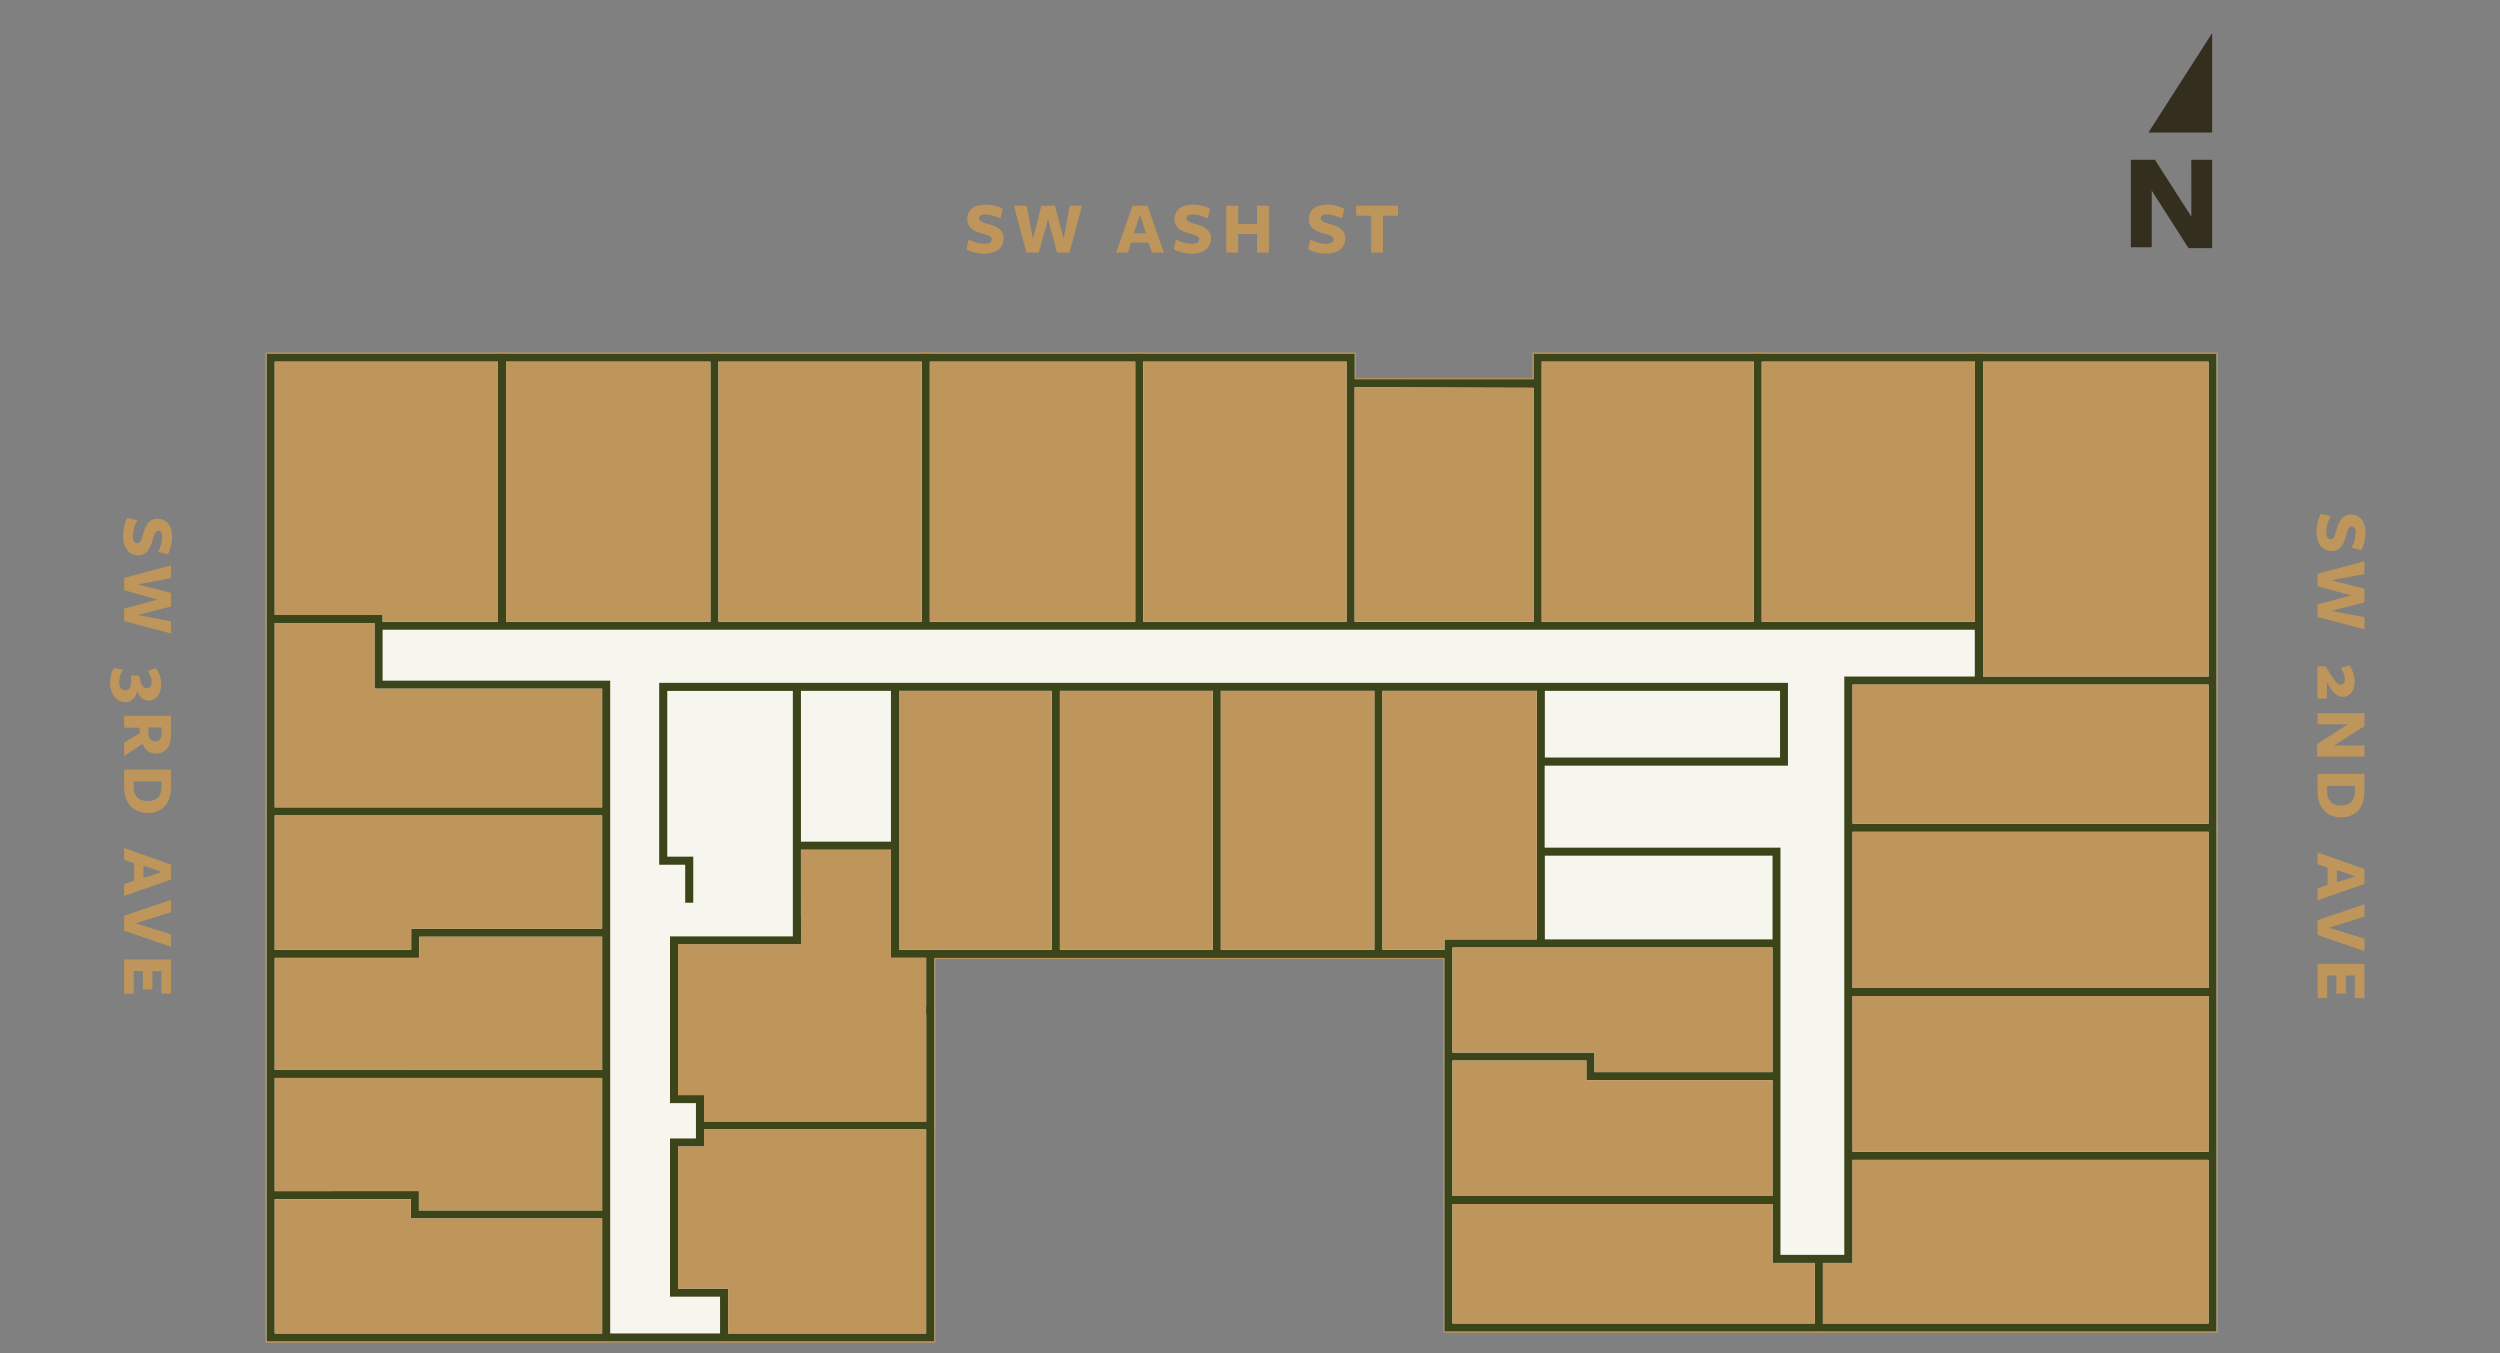<?xml version="1.0" encoding="utf-8"?>
<!-- Generator: Adobe Illustrator 23.0.2, SVG Export Plug-In . SVG Version: 6.00 Build 0)  -->
<svg version="1.1" xmlns="http://www.w3.org/2000/svg" xmlns:xlink="http://www.w3.org/1999/xlink" x="0px" y="0px" width="500px"
	 height="270.61px" viewBox="0 0 500 270.61" enable-background="new 0 0 500 270.61" xml:space="preserve">
<rect x="0" y="0" width="500" height="270.61" fill="#808080" stroke="none"/>
<g id="Lines">
	<polygon fill="none" stroke="#BD945B" stroke-width="2" stroke-miterlimit="10" points="54.13,71.53 270.12,71.53 270.12,76.65
		307.53,76.76 307.53,71.53 442.51,71.53 442.51,265.5 289.7,265.5 289.7,190.76 186.04,190.76 186.04,267.5 54.13,267.5 	"/>
	<polygon fill="none" stroke="#BD945B" stroke-width="2" stroke-miterlimit="10" points="54.13,71.53 54.13,123.8 75.71,123.8
		75.71,125.14 100.4,125.14 100.4,71.53 	"/>
	<rect x="100.4" y="71.53" fill="none" stroke="#BD945B" stroke-width="2" stroke-miterlimit="10" width="42.49" height="53.61"/>
	<rect x="142.89" y="71.53" fill="none" stroke="#BD945B" stroke-width="2" stroke-miterlimit="10" width="42.26" height="53.61"/>
	<rect x="185.15" y="71.53" fill="none" stroke="#BD945B" stroke-width="2" stroke-miterlimit="10" width="42.71" height="53.61"/>
	<rect x="227.86" y="71.53" fill="none" stroke="#BD945B" stroke-width="2" stroke-miterlimit="10" width="42.26" height="53.61"/>
	<rect x="307.53" y="71.53" fill="none" stroke="#BD945B" stroke-width="2" stroke-miterlimit="10" width="44.01" height="53.61"/>
	<rect x="351.53" y="71.53" fill="none" stroke="#BD945B" stroke-width="2" stroke-miterlimit="10" width="44.27" height="53.61"/>
	<rect x="395.8" y="71.53" fill="none" stroke="#BD945B" stroke-width="2" stroke-miterlimit="10" width="46.71" height="64.58"/>
	<rect x="369.7" y="136.11" fill="none" stroke="#BD945B" stroke-width="2" stroke-miterlimit="10" width="72.81" height="29.44"/>
	<rect x="369.7" y="165.55" fill="none" stroke="#BD945B" stroke-width="2" stroke-miterlimit="10" width="72.81" height="32.85"/>
	<rect x="369.7" y="198.4" fill="none" stroke="#BD945B" stroke-width="2" stroke-miterlimit="10" width="72.81" height="32.77"/>
	<polygon fill="none" stroke="#BD945B" stroke-width="2" stroke-miterlimit="10" points="442.51,231.17 369.7,231.17 369.7,251.78
		363.77,251.78 363.77,265.5 442.51,265.5 	"/>
	<polygon fill="none" stroke="#BD945B" stroke-width="2" stroke-miterlimit="10" points="363.77,265.5 363.77,251.78 355.32,251.78
		355.32,239.99 289.7,239.99 289.7,265.5 	"/>
	<polygon fill="none" stroke="#BD945B" stroke-width="2" stroke-miterlimit="10" points="355.32,239.99 355.32,215.23
		318.09,215.23 318.09,211.3 289.7,211.3 289.7,239.99 	"/>
	<polygon fill="none" stroke="#BD945B" stroke-width="2" stroke-miterlimit="10" points="355.32,215.23 355.32,188.68 289.7,188.68
		289.7,211.3 318.09,211.3 318.09,215.23 	"/>
	<polygon fill="none" stroke="#BD945B" stroke-width="2" stroke-miterlimit="10" points="289.7,190.76 275.68,190.76 275.68,137.37
		308.16,137.37 308.16,188.68 289.7,188.68 	"/>
	<rect x="243.35" y="137.37" fill="none" stroke="#BD945B" stroke-width="2" stroke-miterlimit="10" width="32.33" height="53.39"/>
	<rect x="211.18" y="137.37" fill="none" stroke="#BD945B" stroke-width="2" stroke-miterlimit="10" width="32.18" height="53.39"/>
	<rect x="179" y="137.37" fill="none" stroke="#BD945B" stroke-width="2" stroke-miterlimit="10" width="32.18" height="53.39"/>
	<polygon fill="none" stroke="#BD945B" stroke-width="2" stroke-miterlimit="10" points="54.13,239.03 82.98,239.03 82.98,242.88
		121.24,242.88 121.24,267.5 54.13,267.5 	"/>
	<polygon fill="none" stroke="#BD945B" stroke-width="2" stroke-miterlimit="10" points="121.24,242.88 82.98,242.88 82.98,239.03
		54.13,239.03 54.13,214.78 121.24,214.78 	"/>
	<polygon fill="none" stroke="#BD945B" stroke-width="2" stroke-miterlimit="10" points="121.24,214.78 54.13,214.78 54.13,190.76
		83.05,190.76 83.05,186.53 121.24,186.53 	"/>
	<polygon fill="none" stroke="#BD945B" stroke-width="2" stroke-miterlimit="10" points="121.24,186.53 83.05,186.53 83.05,190.76
		54.13,190.76 54.13,162.29 121.24,162.29 	"/>
	<polygon fill="none" stroke="#BD945B" stroke-width="2" stroke-miterlimit="10" points="121.24,162.29 54.13,162.29 54.13,123.8
		75.71,123.8 75.71,136.93 121.24,136.93 	"/>
	<rect x="270.12" y="76.65" fill="none" stroke="#BD945B" stroke-width="2" stroke-miterlimit="10" width="37.41" height="48.49"/>
	<polyline fill="none" stroke="#BD945B" stroke-width="2" stroke-miterlimit="10" points="159.2,188.09 134.8,188.09 134.8,219.82
		139.99,219.82 139.99,225.09 186.04,225.09 186.04,190.76 179,190.76 179,169.15 159.38,169.15 	"/>
	<polygon fill="none" stroke="#BD945B" stroke-width="2" stroke-miterlimit="10" points="186.04,201.96 169.88,201.96
		169.88,184.09 159.39,184.09 159.39,188.09 134.8,188.09 134.8,219.82 139.99,219.82 139.99,225.09 186.04,225.09 	"/>
	<polyline fill="none" stroke="#BD945B" stroke-width="2" stroke-miterlimit="10" points="179,137.37 132.65,137.37 132.65,172.13
		137.85,172.13 137.85,180.54 	"/>
	<line fill="none" stroke="#BD945B" stroke-width="2" stroke-miterlimit="10" x1="159.38" y1="188.1" x2="159.38" y2="137.47"/>
	<polyline fill="none" stroke="#BD945B" stroke-width="2" stroke-miterlimit="10" points="308.16,137.37 356.82,137.37
		356.82,152.32 308.18,152.32 	"/>
	<polyline fill="none" stroke="#BD945B" stroke-width="2" stroke-miterlimit="10" points="355.32,188.68 355.32,170.33
		308.18,170.33 	"/>
	<polygon fill="none" stroke="#BD945B" stroke-width="2" stroke-miterlimit="10" points="186.04,225.09 139.99,225.09 139.99,228.5
		134.8,228.5 134.8,258.53 144.81,258.53 144.81,267.5 186.04,267.5 	"/>
</g>
<g id="Bkgnd">
	<polygon fill="#F6F5EE" points="396.61,70.72 394.99,70.72 352.34,70.72 350.73,70.72 306.72,70.72 306.72,75.84 270.93,75.84
		270.93,70.72 228.67,70.72 227.05,70.72 185.96,70.72 184.34,70.72 143.69,70.72 142.08,70.72 101.21,70.72 99.59,70.72
		53.33,70.72 53.33,123 53.33,124.61 53.33,161.48 53.33,163.09 53.33,189.95 53.33,191.57 53.33,213.98 53.33,215.59 53.33,238.22
		53.33,239.84 53.33,268.31 122.04,268.31 144.01,268.31 186.85,268.31 186.85,225.9 186.85,224.28 186.85,201.15 186.85,191.57
		210.37,191.57 211.98,191.57 242.55,191.57 244.16,191.57 274.88,191.57 276.49,191.57 288.89,191.57 288.89,210.49 288.89,212.1
		288.89,239.19 288.89,240.8 288.89,266.31 362.96,266.31 364.58,266.31 443.32,266.31 443.32,231.98 443.32,230.36 443.32,199.2
		443.32,197.59 443.32,166.36 443.32,164.74 443.32,136.92 443.32,135.31 443.32,70.72 	"/>
</g>
<g id="Floor_Plate_Base">
	<path fill="#3C4419" d="M396.61,70.72h-1.61h-42.65h-1.61h-44.01v5.12h-35.79v-5.12h-42.26h-1.61h-41.09h-1.61h-40.65h-1.61h-40.87
		h-1.61H53.33V123v1.61v36.87v1.61v26.86v1.61v22.41v1.61v22.63v1.61v28.47h68.72h21.96h42.84V225.9v-1.61v-23.13v-9.58h23.52h1.61
		h30.57h1.61h30.71h1.61h12.4v18.92v1.61v27.08v1.61v25.51h74.07h1.61h78.74v-34.33v-1.61V199.2v-1.61v-31.23v-1.61v-27.82v-1.61
		V70.72H396.61z M394.99,72.34v51.99h-42.65V72.34H394.99z M308.34,72.34h42.39v51.99h-42.39V77.57v-1.73V72.34z M270.93,77.46
		l35.79,0.11v46.77h-35.79V77.46z M269.31,72.34v3.5v1.61v46.88h-40.65V72.34H269.31z M227.05,72.34v51.99h-41.09V72.34H227.05z
		 M184.34,72.34v51.99h-40.65V72.34H184.34z M142.08,72.34v51.99h-40.87V72.34H142.08z M54.94,72.34h44.65v51.99H76.52V123H54.94
		V72.34z M54.94,124.61H74.9v1.33v11.79h45.53v23.74H54.94V124.61z M54.94,163.09h65.49v22.63H82.24v4.23h-27.3V163.09z
		 M54.94,191.57h28.92v-4.23h36.57v26.64H54.94V191.57z M54.94,215.59h65.49v26.49H83.78v-3.86H54.94V215.59z M54.94,266.69v-26.86
		h27.23v3.86h38.26v23H54.94z M122.04,266.69v-23v-1.61v-26.49v-1.61v-26.64v-1.61v-22.63v-1.61v-25.36H76.52v-10.18h23.08h1.61
		h40.87h1.61h40.65h1.61h41.09h1.61h40.65h1.61h35.79h1.61h42.39h1.61h42.65v9.36h-26.1v29.44v1.61v31.23v1.61v31.16v1.61v19h-4.32
		h-1.61h-6.84V240.8v-1.61v-23.15v-1.61v-25.74v-0.81v-18.35h-47.16v-16.4h48.66v-16.56h-48.66h-0.81h-31.67h-1.61h-30.71h-1.61
		h-30.57h-1.61H179h-0.81h-46.35v36.37h5.2v7.6h1.61v-9.21h-5.2v-33.15h25.12v49.1H134v33.35h5.19v3.65v1.61v1.8H134v31.64h10.01
		v7.36H122.04z M308.97,138.18h47.04v13.33h-47.04V138.18z M308.97,171.14h45.54v16.74h-45.54V171.14z M160.19,138.18h18v30.16h-18
		V138.18z M185.23,266.69h-39.61v-8.97h-10.01v-28.41h5.19v-3.41h44.43V266.69z M140.8,224.28v-5.26h-5.19V188.9h23.59h1v-4h8.87
		v17.87h16.16v21.52H140.8z M185.23,201.15h-14.55v-17.87h-10.49v-13.33h18v21.61h7.04V201.15z M186.85,189.95h-1.61h-5.43v-21.61
		v-30.16h30.57v51.77H186.85z M211.98,189.95v-51.77h30.57v51.77H211.98z M244.16,189.95v-51.77h30.71v51.77H244.16z M276.49,189.95
		v-51.77h30.86v49.7h-18.46v2.08H276.49z M290.5,191.57v-1.61v-0.46h18.46h45.54v24.93H318.9v-3.93h-28.4V191.57z M290.5,212.1
		h26.78v3.93h37.22v23.15H290.5V212.1z M290.5,264.69V240.8h64.01v11.79h8.45v12.1H290.5z M441.71,264.69h-77.13v-12.1h5.93v-20.61
		h71.2V264.69z M441.71,230.36h-71.2V199.2h71.2V230.36z M441.71,197.59h-71.2v-31.23h71.2V197.59z M441.71,164.74h-71.2v-27.82
		h24.49h46.71V164.74z M396.61,135.31v-9.36V72.34h45.1v62.97H396.61z"/>
</g>
<g id="Unit_Selectors">
	<rect unit="1_Bed_A" x="352.34" y="72.34" fill="#BE955B" width="42.65" height="51.99"/>
	<polygon unit="1_Bed_A" fill="#BE955B" points="308.34,72.34 350.73,72.34 350.73,124.33 308.34,124.33 308.34,77.57
		308.34,75.84 	"/>
	<polygon unit="Studio_B2" fill="#BE955B" points="270.93,77.46 306.72,77.56 306.72,124.33 270.93,124.33 	"/>
	<polygon unit="1_Bed_A" fill="#BE955B" points="269.31,72.34 269.31,75.84 269.31,77.45 269.31,124.33 228.67,124.33
		228.67,72.34 	"/>
	<rect unit="1_Bed_A" x="185.96" y="72.34" fill="#BE955B" width="41.09" height="51.99"/>
	<rect unit="1_Bed_A" x="143.69" y="72.34" fill="#BE955B" width="40.65" height="51.99"/>
	<rect unit="1_Bed_A" x="101.21" y="72.34" fill="#BE955B" width="40.87" height="51.99"/>
	<polygon unit="1_Bed_C" fill="#BE955B" points="54.94,72.34 99.59,72.34 99.59,124.33 76.52,124.33 76.52,123 54.94,123 	"/>
	<polygon unit="Studio_A1" fill="#BE955B" points="54.94,124.61 74.9,124.61 74.9,125.95 74.9,137.74 120.43,137.74 120.43,161.48
		54.94,161.48 	"/>
	<polygon unit="Studio_A3" fill="#BE955B" points="54.94,163.09 120.43,163.09 120.43,185.73 82.24,185.73 82.24,189.95
		54.94,189.95 	"/>
	<polygon unit="Studio_A4" fill="#BE955B" points="54.94,191.57 83.86,191.57 83.86,187.34 120.43,187.34 120.43,213.98
		54.94,213.98 	"/>
	<polygon unit="Studio_A4" fill="#BE955B" points="54.94,215.59 120.43,215.59 120.43,242.08 83.78,242.08 83.78,238.22 54.94,238.22
			"/>
	<polygon unit="Studio_A3" fill="#BE955B" points="54.94,266.69 54.94,239.84 82.17,239.84 82.17,243.69 120.43,243.69 120.43,266.69
		"/>
	<polygon unit="1_Bed_E" fill="#BE955B" points="185.23,266.69 145.62,266.69 145.62,257.72 135.61,257.72 135.61,229.31
		140.8,229.31 140.8,225.9 185.23,225.9 	"/>
	<polygon unit="1_Bed_F2" fill="#BE955B" points="140.8,224.28 140.8,219.02 135.61,219.02 135.61,188.9 159.2,188.9 160.2,188.9 160.2,184.89
		169.07,184.89 169.07,202.76 185.23,202.76 185.23,224.28 		"/>
	<path unit="1_Bed_F1" fill="#BE955B" d="M185.23,224.28H140.8v-5.26h-5.19V188.9h23.59h1l-0.01-18.94h18v21.61h7.04V224.28z"/>
	<polygon unit="Studio_B3" fill="#BE955B" points="186.85,189.95 185.23,189.95 179.8,189.95 179.8,168.34 179.8,138.18
		210.37,138.18 210.37,189.95 	"/>
	<rect unit="Studio_B1" x="211.98" y="138.18" fill="#BE955B" width="30.57" height="51.77"/>
	<rect unit="Studio_B1" x="244.16" y="138.18" fill="#BE955B" width="30.71" height="51.77"/>
	<polygon unit="Studio_B1" fill="#BE955B" points="276.49,189.95 276.49,138.18 307.35,138.18 307.35,187.88 288.89,187.88
		288.89,189.95 	"/>
	<polygon unit="Studio_A4" fill="#BE955B" points="290.5,191.57 290.5,189.95 290.5,189.49 308.97,189.49 354.51,189.49
		354.51,214.42 318.9,214.42 318.9,210.49 290.5,210.49 	"/>
	<polygon unit="Studio_A3" fill="#BE955B" points="290.5,212.1 317.29,212.1 317.29,216.03 354.51,216.03 354.51,239.19
		290.5,239.19 	"/>
	<polygon unit="Studio_A2" fill="#BE955B" points="290.5,264.69 290.5,240.8 354.51,240.8 354.51,252.59 362.96,252.59 362.96,264.69
			"/>
	<polygon unit="1_Bed_B2" fill="#BE955B" points="441.71,264.69 364.58,264.69 364.58,252.59 370.51,252.59 370.51,231.98
		441.71,231.98 	"/>
	<rect unit="1_Bed_B1" x="370.51" y="199.2" fill="#BE955B" width="71.2" height="31.16"/>
	<rect unit="1_Bed_B1" x="370.51" y="166.36" fill="#BE955B" width="71.2" height="31.23"/>
	<polygon unit="Studio_C" fill="#BE955B" points="441.71,164.74 370.51,164.74 370.51,136.92 394.99,136.92 441.71,136.92 	"/>
	<polygon unit="1_Bed_D" fill="#BE955B" points="396.61,135.31 396.61,125.95 396.61,72.34 441.71,72.34 441.71,135.31 	"/>
</g>
<g id="Unit_x23_x27_s" display="none">
	<g display="inline">
		<path d="M68.97,94.26l0.67,1.01c0.17,0.26,0.32,0.5,0.47,0.77h0.03c0.16-0.28,0.31-0.52,0.47-0.77l0.66-1h0.92l-1.6,2.27
			l1.65,2.42h-0.97l-0.69-1.06c-0.18-0.27-0.34-0.53-0.5-0.81h-0.02c-0.16,0.28-0.32,0.53-0.49,0.81l-0.68,1.06h-0.94l1.67-2.39
			l-1.59-2.3H68.97z"/>
		<path d="M77.19,99.68v0.48h-4.84v-0.48H77.19z"/>
		<path d="M77.62,98.95v-0.52l0.67-0.65c1.61-1.53,2.34-2.34,2.34-3.29c0-0.64-0.31-1.23-1.25-1.23c-0.57,0-1.05,0.29-1.34,0.53
			l-0.27-0.6c0.44-0.37,1.06-0.64,1.78-0.64c1.36,0,1.93,0.93,1.93,1.83c0,1.16-0.84,2.1-2.17,3.38l-0.5,0.47v0.02h2.83v0.71H77.62z
			"/>
		<path d="M86.19,93.25c-0.17-0.01-0.4,0-0.64,0.04c-1.34,0.22-2.04,1.2-2.19,2.24h0.03c0.3-0.4,0.82-0.73,1.52-0.73
			c1.11,0,1.9,0.8,1.9,2.03c0,1.15-0.78,2.22-2.09,2.22c-1.35,0-2.23-1.05-2.23-2.68c0-1.24,0.45-2.22,1.07-2.84
			c0.52-0.51,1.22-0.83,2.02-0.93c0.25-0.04,0.47-0.05,0.62-0.05V93.25z M85.94,96.89c0-0.9-0.51-1.44-1.3-1.44
			c-0.51,0-0.99,0.32-1.22,0.77c-0.06,0.1-0.1,0.22-0.1,0.38c0.02,1.04,0.49,1.8,1.39,1.8C85.45,98.4,85.94,97.79,85.94,96.89z"/>
	</g>
	<g display="inline">
		<path d="M76.8,146.19l0.67,1.01c0.17,0.26,0.32,0.5,0.47,0.77h0.03c0.16-0.28,0.31-0.52,0.47-0.77l0.66-1h0.92l-1.6,2.27
			l1.65,2.42h-0.97l-0.69-1.06c-0.18-0.27-0.34-0.53-0.5-0.81h-0.02c-0.16,0.28-0.32,0.53-0.49,0.81l-0.68,1.06h-0.94l1.67-2.39
			l-1.59-2.3H76.8z"/>
		<path d="M85.02,151.61v0.48h-4.84v-0.48H85.02z"/>
		<path d="M85.46,150.88v-0.52l0.67-0.65c1.61-1.53,2.34-2.34,2.34-3.29c0-0.64-0.31-1.23-1.25-1.23c-0.57,0-1.05,0.29-1.34,0.53
			l-0.27-0.6c0.44-0.37,1.06-0.64,1.78-0.64c1.36,0,1.93,0.93,1.93,1.83c0,1.16-0.84,2.1-2.17,3.38l-0.5,0.47v0.02h2.83v0.71H85.46z
			"/>
		<path d="M90.35,149.28c0-0.79,0.47-1.36,1.25-1.69l-0.01-0.03c-0.7-0.33-1-0.87-1-1.41c0-1,0.84-1.68,1.95-1.68
			c1.22,0,1.83,0.77,1.83,1.55c0,0.53-0.26,1.1-1.04,1.47v0.03c0.78,0.31,1.27,0.86,1.27,1.63c0,1.09-0.94,1.83-2.14,1.83
			C91.14,150.99,90.35,150.2,90.35,149.28z M93.74,149.24c0-0.77-0.53-1.13-1.39-1.38c-0.74,0.21-1.13,0.7-1.13,1.3
			c-0.03,0.64,0.46,1.2,1.26,1.2C93.24,150.37,93.74,149.89,93.74,149.24z M91.39,146.1c0,0.63,0.47,0.97,1.2,1.16
			c0.54-0.18,0.96-0.57,0.96-1.14c0-0.5-0.3-1.03-1.07-1.03C91.78,145.09,91.39,145.55,91.39,146.1z"/>
	</g>
	<g display="inline">
		<path d="M76.8,172.07l0.67,1.01c0.17,0.26,0.32,0.5,0.47,0.77h0.03c0.16-0.28,0.31-0.52,0.47-0.77l0.66-1h0.92l-1.6,2.27
			l1.65,2.42h-0.97l-0.69-1.06c-0.18-0.27-0.34-0.53-0.5-0.81h-0.02c-0.16,0.28-0.32,0.53-0.49,0.81l-0.68,1.06h-0.94l1.67-2.39
			l-1.59-2.3H76.8z"/>
		<path d="M85.02,177.49v0.48h-4.84v-0.48H85.02z"/>
		<path d="M85.66,175.78c0.24,0.15,0.8,0.4,1.4,0.4c1.09,0,1.43-0.7,1.42-1.22c-0.01-0.88-0.8-1.26-1.63-1.26h-0.47v-0.64h0.47
			c0.62,0,1.41-0.32,1.41-1.07c0-0.5-0.32-0.95-1.1-0.95c-0.5,0-0.99,0.22-1.26,0.42l-0.22-0.62c0.33-0.24,0.97-0.48,1.65-0.48
			c1.24,0,1.8,0.74,1.8,1.5c0,0.65-0.39,1.2-1.16,1.48v0.02c0.78,0.15,1.41,0.74,1.41,1.62c0,1.01-0.78,1.89-2.3,1.89
			c-0.71,0-1.33-0.22-1.64-0.43L85.66,175.78z"/>
		<path d="M94.61,173.55c0,2.14-0.79,3.32-2.19,3.32c-1.23,0-2.06-1.15-2.08-3.24c0-2.11,0.91-3.27,2.19-3.27
			C93.85,170.36,94.61,171.54,94.61,173.55z M91.19,173.64c0,1.64,0.5,2.57,1.28,2.57c0.87,0,1.29-1.02,1.29-2.63
			c0-1.55-0.4-2.57-1.28-2.57C91.73,171.02,91.19,171.93,91.19,173.64z"/>
	</g>
	<g display="inline">
		<path d="M76.8,197.95l0.67,1.01c0.17,0.26,0.32,0.5,0.47,0.77h0.03c0.16-0.28,0.31-0.52,0.47-0.77l0.66-1h0.92l-1.6,2.27
			l1.65,2.42h-0.97l-0.69-1.06c-0.18-0.27-0.34-0.53-0.5-0.81h-0.02c-0.16,0.28-0.32,0.53-0.49,0.81l-0.68,1.06h-0.94l1.67-2.39
			l-1.59-2.3H76.8z"/>
		<path d="M85.02,203.37v0.48h-4.84v-0.48H85.02z"/>
		<path d="M85.66,201.67c0.24,0.15,0.8,0.4,1.4,0.4c1.09,0,1.43-0.7,1.42-1.22c-0.01-0.88-0.8-1.26-1.63-1.26h-0.47v-0.64h0.47
			c0.62,0,1.41-0.32,1.41-1.07c0-0.5-0.32-0.95-1.1-0.95c-0.5,0-0.99,0.22-1.26,0.42l-0.22-0.62c0.33-0.24,0.97-0.48,1.65-0.48
			c1.24,0,1.8,0.74,1.8,1.5c0,0.65-0.39,1.2-1.16,1.48v0.02c0.78,0.15,1.41,0.74,1.41,1.62c0,1.01-0.78,1.89-2.3,1.89
			c-0.71,0-1.33-0.22-1.64-0.43L85.66,201.67z"/>
		<path d="M90.42,202.64v-0.52l0.67-0.65c1.61-1.53,2.34-2.34,2.34-3.29c0-0.64-0.31-1.23-1.25-1.23c-0.57,0-1.05,0.29-1.34,0.53
			l-0.27-0.6c0.44-0.37,1.06-0.64,1.78-0.64c1.36,0,1.93,0.93,1.93,1.83c0,1.16-0.84,2.1-2.17,3.38l-0.5,0.47v0.02h2.83v0.71H90.42z
			"/>
	</g>
	<g display="inline">
		<path d="M76.8,223.84l0.67,1.01c0.17,0.26,0.32,0.5,0.47,0.77h0.03c0.16-0.28,0.31-0.52,0.47-0.77l0.66-1h0.92l-1.6,2.27
			l1.65,2.42h-0.97l-0.69-1.06c-0.18-0.27-0.34-0.53-0.5-0.81h-0.02c-0.16,0.28-0.32,0.53-0.49,0.81l-0.68,1.06h-0.94l1.67-2.39
			l-1.59-2.3H76.8z"/>
		<path d="M85.02,229.25v0.48h-4.84v-0.48H85.02z"/>
		<path d="M85.66,227.55c0.24,0.15,0.8,0.4,1.4,0.4c1.09,0,1.43-0.7,1.42-1.22c-0.01-0.88-0.8-1.26-1.63-1.26h-0.47v-0.64h0.47
			c0.62,0,1.41-0.32,1.41-1.07c0-0.5-0.32-0.95-1.1-0.95c-0.5,0-0.99,0.22-1.26,0.42l-0.22-0.62c0.33-0.24,0.97-0.48,1.65-0.48
			c1.24,0,1.8,0.74,1.8,1.5c0,0.65-0.39,1.2-1.16,1.48v0.02c0.78,0.15,1.41,0.74,1.41,1.62c0,1.01-0.78,1.89-2.3,1.89
			c-0.71,0-1.33-0.22-1.64-0.43L85.66,227.55z"/>
		<path d="M93.06,228.52v-1.71h-2.93v-0.56l2.81-4.02h0.92v3.91h0.88v0.67h-0.88v1.71H93.06z M93.06,226.14v-2.1
			c0-0.33,0.01-0.66,0.03-0.99h-0.03c-0.19,0.37-0.35,0.64-0.52,0.93L91,226.12v0.02H93.06z"/>
	</g>
	<g display="inline">
		<path d="M76.97,251.93l0.67,1.01c0.17,0.26,0.32,0.5,0.47,0.77h0.03c0.16-0.28,0.31-0.52,0.47-0.77l0.66-1h0.92l-1.6,2.27
			l1.65,2.42h-0.97l-0.69-1.06c-0.18-0.27-0.34-0.53-0.5-0.81h-0.02c-0.16,0.28-0.32,0.53-0.49,0.81l-0.68,1.06h-0.94l1.67-2.39
			l-1.59-2.3H76.97z"/>
		<path d="M85.19,257.35v0.48h-4.84v-0.48H85.19z"/>
		<path d="M85.83,255.64c0.24,0.15,0.8,0.4,1.4,0.4c1.09,0,1.43-0.7,1.42-1.22c-0.01-0.88-0.8-1.26-1.63-1.26h-0.47v-0.64h0.47
			c0.62,0,1.41-0.32,1.41-1.07c0-0.5-0.32-0.95-1.1-0.95c-0.5,0-0.99,0.22-1.26,0.42l-0.22-0.62c0.33-0.24,0.97-0.48,1.65-0.48
			c1.24,0,1.8,0.74,1.8,1.5c0,0.65-0.39,1.2-1.16,1.48v0.02c0.78,0.15,1.41,0.74,1.41,1.62c0,1.01-0.78,1.89-2.3,1.89
			c-0.71,0-1.33-0.22-1.64-0.43L85.83,255.64z"/>
		<path d="M94.19,250.92c-0.17-0.01-0.4,0-0.64,0.04c-1.34,0.22-2.04,1.2-2.19,2.24h0.03c0.3-0.4,0.82-0.73,1.52-0.73
			c1.11,0,1.9,0.8,1.9,2.03c0,1.15-0.78,2.22-2.09,2.22c-1.35,0-2.23-1.05-2.23-2.68c0-1.24,0.45-2.22,1.07-2.84
			c0.52-0.51,1.22-0.83,2.02-0.93c0.25-0.04,0.47-0.05,0.62-0.05V250.92z M93.95,254.56c0-0.9-0.51-1.44-1.3-1.44
			c-0.51,0-0.99,0.32-1.22,0.77c-0.06,0.1-0.1,0.22-0.1,0.38c0.02,1.04,0.49,1.8,1.39,1.8C93.45,256.07,93.95,255.46,93.95,254.56z"
			/>
	</g>
	<g display="inline">
		<path d="M152.23,242.91l0.67,1.01c0.17,0.26,0.32,0.5,0.47,0.77h0.03c0.16-0.28,0.31-0.52,0.47-0.77l0.66-1h0.92l-1.6,2.27
			l1.65,2.42h-0.97l-0.69-1.06c-0.18-0.27-0.34-0.53-0.5-0.81h-0.02c-0.16,0.28-0.32,0.53-0.49,0.81l-0.68,1.06h-0.94l1.67-2.39
			l-1.59-2.3H152.23z"/>
		<path d="M160.45,248.32v0.48h-4.84v-0.48H160.45z"/>
		<path d="M161.09,246.62c0.24,0.15,0.8,0.4,1.4,0.4c1.09,0,1.43-0.7,1.42-1.22c-0.01-0.88-0.8-1.26-1.63-1.26h-0.47v-0.64h0.47
			c0.62,0,1.41-0.32,1.41-1.07c0-0.5-0.32-0.95-1.1-0.95c-0.5,0-0.99,0.22-1.26,0.42l-0.22-0.62c0.33-0.24,0.97-0.48,1.65-0.48
			c1.24,0,1.8,0.74,1.8,1.5c0,0.65-0.39,1.2-1.16,1.48v0.02c0.78,0.15,1.41,0.74,1.41,1.62c0,1.01-0.78,1.89-2.3,1.89
			c-0.71,0-1.33-0.22-1.64-0.43L161.09,246.62z"/>
		<path d="M169.61,242.01h-2.4l-0.24,1.62c0.15-0.02,0.28-0.04,0.51-0.04c0.48,0,0.97,0.11,1.36,0.34c0.49,0.28,0.9,0.82,0.9,1.62
			c0,1.23-0.98,2.15-2.34,2.15c-0.69,0-1.27-0.19-1.57-0.39l0.21-0.65c0.26,0.15,0.78,0.35,1.35,0.35c0.8,0,1.49-0.52,1.49-1.37
			c-0.01-0.81-0.55-1.4-1.81-1.4c-0.36,0-0.64,0.04-0.87,0.07l0.41-3.02h3.01V242.01z"/>
	</g>
	<g display="inline">
		<path d="M149.33,206.47l0.67,1.01c0.17,0.26,0.32,0.5,0.47,0.77h0.03c0.16-0.28,0.31-0.52,0.47-0.77l0.66-1h0.92l-1.6,2.27
			l1.65,2.42h-0.97l-0.69-1.06c-0.18-0.27-0.34-0.53-0.5-0.81h-0.02c-0.16,0.28-0.32,0.53-0.49,0.81l-0.68,1.06h-0.94l1.67-2.39
			l-1.59-2.3H149.33z"/>
		<path d="M157.56,211.88v0.48h-4.84v-0.48H157.56z"/>
		<path d="M158.19,210.18c0.24,0.15,0.8,0.4,1.4,0.4c1.09,0,1.43-0.7,1.42-1.22c-0.01-0.88-0.8-1.26-1.63-1.26h-0.47v-0.64h0.47
			c0.62,0,1.41-0.32,1.41-1.07c0-0.5-0.32-0.95-1.1-0.95c-0.5,0-0.99,0.22-1.26,0.42l-0.22-0.62c0.33-0.24,0.97-0.48,1.65-0.48
			c1.24,0,1.8,0.74,1.8,1.5c0,0.65-0.39,1.2-1.16,1.48v0.02c0.78,0.15,1.41,0.74,1.41,1.62c0,1.01-0.78,1.89-2.3,1.89
			c-0.71,0-1.33-0.22-1.64-0.43L158.19,210.18z"/>
		<path d="M163.16,210.18c0.24,0.15,0.8,0.4,1.4,0.4c1.09,0,1.43-0.7,1.42-1.22c-0.01-0.88-0.8-1.26-1.63-1.26h-0.47v-0.64h0.47
			c0.62,0,1.41-0.32,1.41-1.07c0-0.5-0.32-0.95-1.1-0.95c-0.5,0-0.99,0.22-1.26,0.42l-0.22-0.62c0.33-0.24,0.97-0.48,1.65-0.48
			c1.24,0,1.8,0.74,1.8,1.5c0,0.65-0.39,1.2-1.16,1.48v0.02c0.78,0.15,1.41,0.74,1.41,1.62c0,1.01-0.78,1.89-2.3,1.89
			c-0.71,0-1.33-0.22-1.64-0.43L163.16,210.18z"/>
	</g>
	<g display="inline">
		<path d="M188.49,161.52l0.67,1.01c0.17,0.26,0.32,0.5,0.47,0.77h0.03c0.16-0.28,0.31-0.52,0.47-0.77l0.66-1h0.92l-1.6,2.27
			l1.65,2.42h-0.97l-0.69-1.06c-0.18-0.27-0.34-0.53-0.5-0.81h-0.02c-0.16,0.28-0.32,0.53-0.49,0.81l-0.68,1.06h-0.94l1.67-2.39
			l-1.59-2.3H188.49z"/>
		<path d="M196.72,166.93v0.48h-4.84v-0.48H196.72z"/>
		<path d="M197.15,166.21v-0.52l0.67-0.65c1.61-1.53,2.34-2.34,2.34-3.29c0-0.64-0.31-1.23-1.25-1.23c-0.57,0-1.05,0.29-1.34,0.53
			l-0.27-0.6c0.44-0.37,1.06-0.64,1.78-0.64c1.36,0,1.93,0.93,1.93,1.83c0,1.16-0.84,2.1-2.17,3.38l-0.5,0.47v0.02h2.83v0.71H197.15
			z"/>
		<path d="M202.32,165.23c0.24,0.15,0.8,0.4,1.4,0.4c1.09,0,1.43-0.7,1.42-1.22c-0.01-0.88-0.8-1.26-1.63-1.26h-0.47v-0.64h0.47
			c0.62,0,1.41-0.32,1.41-1.07c0-0.5-0.32-0.95-1.1-0.95c-0.5,0-0.99,0.22-1.26,0.42l-0.22-0.62c0.33-0.24,0.97-0.48,1.65-0.48
			c1.24,0,1.8,0.74,1.8,1.5c0,0.65-0.39,1.2-1.16,1.48v0.02c0.78,0.15,1.41,0.74,1.41,1.62c0,1.01-0.78,1.89-2.3,1.89
			c-0.71,0-1.33-0.22-1.64-0.43L202.32,165.23z"/>
	</g>
	<g display="inline">
		<path d="M218.8,161.52l0.67,1.01c0.17,0.26,0.32,0.5,0.47,0.77h0.03c0.16-0.28,0.31-0.52,0.47-0.77l0.66-1h0.92l-1.6,2.27
			l1.65,2.42h-0.97l-0.69-1.06c-0.18-0.27-0.34-0.53-0.5-0.81h-0.02c-0.16,0.28-0.32,0.53-0.49,0.81l-0.68,1.06h-0.94l1.67-2.39
			l-1.59-2.3H218.8z"/>
		<path d="M227.03,166.93v0.48h-4.84v-0.48H227.03z"/>
		<path d="M227.46,166.21v-0.52l0.67-0.65c1.61-1.53,2.34-2.34,2.34-3.29c0-0.64-0.31-1.23-1.25-1.23c-0.57,0-1.05,0.29-1.34,0.53
			l-0.27-0.6c0.44-0.37,1.06-0.64,1.78-0.64c1.36,0,1.93,0.93,1.93,1.83c0,1.16-0.84,2.1-2.17,3.38l-0.5,0.47v0.02h2.83v0.71H227.46
			z"/>
		<path d="M234.28,160.7h-0.02l-1.09,0.59l-0.16-0.65l1.38-0.74h0.73v6.3h-0.82V160.7z"/>
	</g>
	<g display="inline">
		<path d="M249.11,161.52l0.67,1.01c0.17,0.26,0.32,0.5,0.47,0.77h0.03c0.16-0.28,0.31-0.52,0.47-0.77l0.66-1h0.92l-1.6,2.27
			l1.65,2.42h-0.97l-0.69-1.06c-0.18-0.27-0.34-0.53-0.5-0.81h-0.02c-0.16,0.28-0.32,0.53-0.49,0.81l-0.68,1.06h-0.94l1.67-2.39
			l-1.59-2.3H249.11z"/>
		<path d="M257.33,166.93v0.48h-4.84v-0.48H257.33z"/>
		<path d="M259.62,160.7h-0.02l-1.09,0.59l-0.16-0.65l1.38-0.74h0.73v6.3h-0.82V160.7z"/>
		<path d="M263.23,165.61c0.18,0.02,0.4,0,0.69-0.03c0.49-0.07,0.96-0.27,1.32-0.61c0.42-0.38,0.72-0.93,0.83-1.68h-0.03
			c-0.35,0.43-0.85,0.68-1.48,0.68c-1.13,0-1.86-0.85-1.86-1.93c0-1.19,0.86-2.24,2.15-2.24c1.29,0,2.08,1.05,2.08,2.65
			c0,1.39-0.47,2.35-1.09,2.96c-0.48,0.47-1.15,0.77-1.83,0.84c-0.31,0.05-0.58,0.06-0.78,0.05V165.61z M263.54,161.98
			c0,0.78,0.47,1.34,1.21,1.34c0.57,0,1.02-0.28,1.24-0.66c0.05-0.08,0.08-0.17,0.08-0.31c0-1.08-0.4-1.9-1.29-1.9
			C264.05,160.45,263.54,161.09,263.54,161.98z"/>
	</g>
	<g display="inline">
		<path d="M279.42,161.52l0.67,1.01c0.17,0.26,0.32,0.5,0.47,0.77h0.03c0.16-0.28,0.31-0.52,0.47-0.77l0.66-1h0.92l-1.6,2.27
			l1.65,2.42h-0.97l-0.69-1.06c-0.18-0.27-0.34-0.53-0.5-0.81h-0.02c-0.16,0.28-0.32,0.53-0.49,0.81l-0.68,1.06h-0.94l1.67-2.39
			l-1.59-2.3H279.42z"/>
		<path d="M287.64,166.93v0.48h-4.84v-0.48H287.64z"/>
		<path d="M289.93,160.7h-0.02l-1.09,0.59l-0.16-0.65l1.38-0.74h0.73v6.3h-0.82V160.7z"/>
		<path d="M297.13,159.91v0.56l-2.74,5.74h-0.88l2.73-5.57v-0.02h-3.08v-0.71H297.13z"/>
	</g>
	<g display="inline">
		<path d="M311.6,197.61l0.67,1.01c0.17,0.26,0.32,0.5,0.47,0.77h0.03c0.16-0.28,0.31-0.52,0.47-0.77l0.66-1h0.92l-1.6,2.27
			l1.65,2.42h-0.97l-0.69-1.06c-0.18-0.27-0.34-0.53-0.5-0.81h-0.02c-0.16,0.28-0.32,0.53-0.49,0.81l-0.68,1.06h-0.94l1.67-2.39
			l-1.59-2.3H311.6z"/>
		<path d="M319.82,203.03v0.48h-4.84v-0.48H319.82z"/>
		<path d="M324.44,199.09c0,2.14-0.79,3.32-2.19,3.32c-1.23,0-2.06-1.15-2.08-3.24c0-2.11,0.91-3.27,2.19-3.27
			C323.69,195.9,324.44,197.08,324.44,199.09z M321.02,199.18c0,1.64,0.5,2.57,1.28,2.57c0.87,0,1.29-1.02,1.29-2.63
			c0-1.55-0.4-2.57-1.28-2.57C321.56,196.56,321.02,197.47,321.02,199.18z"/>
		<path d="M328.98,196.72h-2.4l-0.24,1.62c0.15-0.02,0.28-0.04,0.51-0.04c0.48,0,0.97,0.11,1.36,0.34c0.49,0.28,0.9,0.82,0.9,1.62
			c0,1.23-0.98,2.15-2.34,2.15c-0.69,0-1.27-0.19-1.57-0.39l0.21-0.65c0.26,0.16,0.78,0.35,1.35,0.35c0.8,0,1.49-0.52,1.49-1.37
			c-0.01-0.81-0.55-1.4-1.81-1.4c-0.36,0-0.64,0.04-0.87,0.07l0.41-3.02h3.01V196.72z"/>
	</g>
	<g display="inline">
		<path d="M311.6,224.35l0.67,1.01c0.17,0.26,0.32,0.5,0.47,0.77h0.03c0.16-0.28,0.31-0.52,0.47-0.77l0.66-1h0.92l-1.6,2.27
			l1.65,2.42h-0.97l-0.69-1.06c-0.18-0.27-0.34-0.53-0.5-0.81h-0.02c-0.16,0.28-0.32,0.53-0.49,0.81l-0.68,1.06h-0.94l1.67-2.39
			l-1.59-2.3H311.6z"/>
		<path d="M319.82,229.76v0.48h-4.84v-0.48H319.82z"/>
		<path d="M324.44,225.82c0,2.14-0.79,3.32-2.19,3.32c-1.23,0-2.06-1.15-2.08-3.24c0-2.11,0.91-3.27,2.19-3.27
			C323.69,222.63,324.44,223.81,324.44,225.82z M321.02,225.92c0,1.64,0.5,2.57,1.28,2.57c0.87,0,1.29-1.02,1.29-2.63
			c0-1.55-0.4-2.57-1.28-2.57C321.56,223.29,321.02,224.2,321.02,225.92z"/>
		<path d="M325.43,228.06c0.24,0.15,0.8,0.4,1.4,0.4c1.09,0,1.43-0.7,1.42-1.22c-0.01-0.88-0.8-1.26-1.63-1.26h-0.47v-0.64h0.47
			c0.62,0,1.41-0.32,1.41-1.07c0-0.5-0.32-0.95-1.1-0.95c-0.5,0-0.99,0.22-1.26,0.42l-0.22-0.62c0.33-0.24,0.97-0.48,1.65-0.48
			c1.24,0,1.8,0.74,1.8,1.5c0,0.65-0.39,1.2-1.16,1.48v0.02c0.78,0.15,1.41,0.74,1.41,1.62c0,1.01-0.78,1.89-2.3,1.89
			c-0.71,0-1.33-0.22-1.64-0.43L325.43,228.06z"/>
	</g>
	<g display="inline">
		<path d="M311.6,250.91l0.67,1.01c0.17,0.26,0.32,0.5,0.47,0.77h0.03c0.16-0.28,0.31-0.52,0.47-0.77l0.66-1h0.92l-1.6,2.27
			l1.65,2.42h-0.97l-0.69-1.06c-0.18-0.27-0.34-0.53-0.5-0.81h-0.02c-0.16,0.28-0.32,0.53-0.49,0.81l-0.68,1.06h-0.94l1.67-2.39
			l-1.59-2.3H311.6z"/>
		<path d="M319.82,256.32v0.48h-4.84v-0.48H319.82z"/>
		<path d="M324.44,252.38c0,2.14-0.79,3.32-2.19,3.32c-1.23,0-2.06-1.15-2.08-3.24c0-2.11,0.91-3.27,2.19-3.27
			C323.69,249.19,324.44,250.38,324.44,252.38z M321.02,252.48c0,1.64,0.5,2.57,1.28,2.57c0.87,0,1.29-1.02,1.29-2.63
			c0-1.55-0.4-2.57-1.28-2.57C321.56,249.85,321.02,250.76,321.02,252.48z"/>
		<path d="M327.08,250.09h-0.02l-1.09,0.59l-0.16-0.65l1.38-0.74h0.73v6.3h-0.82V250.09z"/>
	</g>
	<g display="inline">
		<path d="M401.16,247.33l0.67,1.01c0.17,0.26,0.32,0.5,0.47,0.77h0.03c0.16-0.28,0.31-0.52,0.47-0.77l0.66-1h0.92l-1.6,2.27
			l1.65,2.42h-0.97l-0.69-1.06c-0.18-0.27-0.34-0.53-0.5-0.81h-0.02c-0.16,0.28-0.32,0.53-0.49,0.81l-0.68,1.06h-0.94l1.67-2.39
			l-1.59-2.3H401.16z"/>
		<path d="M409.38,252.75v0.48h-4.84v-0.48H409.38z"/>
		<path d="M414,248.81c0,2.14-0.79,3.32-2.19,3.32c-1.23,0-2.06-1.15-2.08-3.24c0-2.11,0.91-3.27,2.19-3.27
			C413.25,245.62,414,246.8,414,248.81z M410.58,248.9c0,1.64,0.5,2.57,1.28,2.57c0.87,0,1.29-1.02,1.29-2.63
			c0-1.55-0.4-2.57-1.28-2.57C411.13,246.28,410.58,247.19,410.58,248.9z"/>
		<path d="M414.79,252.02v-0.52l0.67-0.65c1.61-1.53,2.34-2.34,2.34-3.29c0-0.64-0.31-1.23-1.25-1.23c-0.57,0-1.05,0.29-1.34,0.53
			l-0.27-0.6c0.44-0.37,1.06-0.64,1.78-0.64c1.36,0,1.93,0.93,1.93,1.83c0,1.16-0.84,2.1-2.17,3.38l-0.5,0.47v0.02h2.83v0.71H414.79
			z"/>
	</g>
	<g display="inline">
		<path d="M401.16,213.96l0.67,1.01c0.17,0.26,0.32,0.5,0.47,0.77h0.03c0.16-0.28,0.31-0.52,0.47-0.77l0.66-1h0.92l-1.6,2.27
			l1.65,2.42h-0.97l-0.69-1.06c-0.18-0.27-0.34-0.53-0.5-0.81h-0.02c-0.16,0.28-0.32,0.53-0.49,0.81l-0.68,1.06h-0.94l1.67-2.39
			l-1.59-2.3H401.16z"/>
		<path d="M409.38,219.38v0.48h-4.84v-0.48H409.38z"/>
		<path d="M414,215.43c0,2.14-0.79,3.32-2.19,3.32c-1.23,0-2.06-1.15-2.08-3.24c0-2.11,0.91-3.27,2.19-3.27
			C413.25,212.25,414,213.43,414,215.43z M410.58,215.53c0,1.64,0.5,2.57,1.28,2.57c0.87,0,1.29-1.02,1.29-2.63
			c0-1.55-0.4-2.57-1.28-2.57C411.13,212.9,410.58,213.81,410.58,215.53z"/>
		<path d="M417.42,218.65v-1.71h-2.93v-0.56l2.81-4.02h0.92v3.91h0.88v0.67h-0.88v1.71H417.42z M417.42,216.27v-2.1
			c0-0.33,0.01-0.66,0.03-0.99h-0.03c-0.19,0.37-0.35,0.64-0.52,0.93l-1.54,2.14v0.02H417.42z"/>
	</g>
	<g display="inline">
		<path d="M401.16,180.59l0.67,1.01c0.17,0.26,0.32,0.5,0.47,0.77h0.03c0.16-0.28,0.31-0.52,0.47-0.77l0.66-1h0.92l-1.6,2.27
			l1.65,2.42h-0.97l-0.69-1.06c-0.18-0.27-0.34-0.53-0.5-0.81h-0.02c-0.16,0.28-0.32,0.53-0.49,0.81l-0.68,1.06h-0.94l1.67-2.39
			l-1.59-2.3H401.16z"/>
		<path d="M409.38,186v0.48h-4.84V186H409.38z"/>
		<path d="M414,182.06c0,2.14-0.79,3.32-2.19,3.32c-1.23,0-2.06-1.15-2.08-3.24c0-2.11,0.91-3.27,2.19-3.27
			C413.25,178.87,414,180.05,414,182.06z M410.58,182.16c0,1.64,0.5,2.57,1.28,2.57c0.87,0,1.29-1.02,1.29-2.63
			c0-1.55-0.4-2.57-1.28-2.57C411.13,179.53,410.58,180.44,410.58,182.16z"/>
		<path d="M418.38,179.58c-0.17-0.01-0.4,0-0.64,0.04c-1.34,0.22-2.04,1.2-2.19,2.24h0.03c0.3-0.4,0.82-0.73,1.52-0.73
			c1.11,0,1.9,0.8,1.9,2.03c0,1.15-0.78,2.22-2.09,2.22c-1.35,0-2.23-1.05-2.23-2.68c0-1.24,0.45-2.22,1.07-2.84
			c0.52-0.51,1.22-0.83,2.02-0.93c0.25-0.04,0.47-0.05,0.62-0.05V179.58z M418.14,183.21c0-0.9-0.51-1.44-1.3-1.44
			c-0.51,0-0.99,0.32-1.22,0.77c-0.06,0.1-0.1,0.22-0.1,0.38c0.02,1.04,0.49,1.8,1.39,1.8
			C417.64,184.72,418.14,184.11,418.14,183.21z"/>
	</g>
	<g display="inline">
		<path d="M401.16,147.21l0.67,1.01c0.17,0.26,0.32,0.5,0.47,0.77h0.03c0.16-0.28,0.31-0.52,0.47-0.77l0.66-1h0.92l-1.6,2.27
			l1.65,2.42h-0.97l-0.69-1.06c-0.18-0.27-0.34-0.53-0.5-0.81h-0.02c-0.16,0.28-0.32,0.53-0.49,0.81l-0.68,1.06h-0.94l1.67-2.39
			l-1.59-2.3H401.16z"/>
		<path d="M409.38,152.63v0.48h-4.84v-0.48H409.38z"/>
		<path d="M414,148.69c0,2.14-0.79,3.32-2.19,3.32c-1.23,0-2.06-1.15-2.08-3.24c0-2.11,0.91-3.27,2.19-3.27
			C413.25,145.5,414,146.68,414,148.69z M410.58,148.78c0,1.64,0.5,2.57,1.28,2.57c0.87,0,1.29-1.02,1.29-2.63
			c0-1.55-0.4-2.57-1.28-2.57C411.13,146.16,410.58,147.07,410.58,148.78z"/>
		<path d="M414.71,150.31c0-0.79,0.47-1.36,1.25-1.69l-0.01-0.03c-0.7-0.33-1-0.87-1-1.41c0-1,0.84-1.68,1.95-1.68
			c1.22,0,1.83,0.77,1.83,1.55c0,0.53-0.26,1.1-1.04,1.47v0.03c0.78,0.31,1.27,0.86,1.27,1.63c0,1.09-0.94,1.83-2.14,1.83
			C415.5,152.01,414.71,151.23,414.71,150.31z M418.1,150.27c0-0.77-0.53-1.13-1.39-1.38c-0.74,0.21-1.13,0.7-1.13,1.3
			c-0.03,0.64,0.46,1.2,1.26,1.2C417.61,151.39,418.1,150.92,418.1,150.27z M415.75,147.12c0,0.63,0.47,0.97,1.2,1.16
			c0.54-0.18,0.96-0.57,0.96-1.14c0-0.5-0.3-1.03-1.07-1.03C416.14,146.11,415.75,146.58,415.75,147.12z"/>
	</g>
	<g display="inline">
		<path d="M113.58,94.26l0.67,1.01c0.17,0.26,0.32,0.5,0.47,0.77h0.03c0.16-0.28,0.31-0.52,0.47-0.77l0.66-1h0.92l-1.6,2.27
			l1.65,2.42h-0.97l-0.69-1.06c-0.18-0.27-0.34-0.53-0.5-0.81h-0.02c-0.16,0.28-0.32,0.53-0.49,0.81l-0.68,1.06h-0.94l1.67-2.39
			l-1.59-2.3H113.58z"/>
		<path d="M121.8,99.68v0.48h-4.84v-0.48H121.8z"/>
		<path d="M122.23,98.95v-0.52l0.67-0.65c1.61-1.53,2.34-2.34,2.34-3.29c0-0.64-0.31-1.23-1.25-1.23c-0.57,0-1.05,0.29-1.34,0.53
			l-0.27-0.6c0.44-0.37,1.06-0.64,1.78-0.64c1.36,0,1.93,0.93,1.93,1.83c0,1.16-0.84,2.1-2.17,3.38l-0.5,0.47v0.02h2.83v0.71H122.23
			z"/>
		<path d="M129.84,98.95v-1.71h-2.93v-0.56l2.81-4.02h0.92v3.91h0.88v0.67h-0.88v1.71H129.84z M129.84,96.57v-2.1
			c0-0.33,0.01-0.66,0.03-0.99h-0.03c-0.19,0.37-0.35,0.64-0.52,0.93l-1.54,2.14v0.02H129.84z"/>
	</g>
	<g display="inline">
		<path d="M135.37-91.82v4.79c0,1.81,0.8,2.58,1.88,2.58c1.2,0,1.97-0.79,1.97-2.58v-4.79h1.06v4.71c0,2.48-1.31,3.5-3.06,3.5
			c-1.66,0-2.9-0.95-2.9-3.45v-4.76H135.37z"/>
		<path d="M142.06-87.97c0-0.6-0.01-1.09-0.05-1.57h0.94l0.06,0.96h0.02c0.29-0.55,0.96-1.09,1.92-1.09c0.8,0,2.05,0.48,2.05,2.47
			v3.47h-1.06v-3.35c0-0.94-0.35-1.71-1.34-1.71c-0.7,0-1.24,0.49-1.42,1.08c-0.05,0.13-0.07,0.31-0.07,0.49v3.49h-1.06V-87.97z"/>
		<path d="M149.89-91.17c0.01,0.36-0.25,0.65-0.67,0.65c-0.37,0-0.64-0.29-0.64-0.65c0-0.37,0.28-0.66,0.66-0.66
			C149.64-91.83,149.89-91.54,149.89-91.17z M148.72-83.73v-5.8h1.06v5.8H148.72z"/>
		<path d="M152.8-91.2v1.67h1.51v0.8h-1.51v3.13c0,0.72,0.2,1.13,0.79,1.13c0.28,0,0.48-0.04,0.61-0.07l0.05,0.79
			c-0.2,0.08-0.53,0.14-0.94,0.14c-0.49,0-0.89-0.16-1.14-0.44c-0.3-0.31-0.41-0.83-0.41-1.51v-3.17h-0.9v-0.8h0.9v-1.39L152.8-91.2
			z"/>
		<path d="M158.04-87.97c0-0.6-0.01-1.09-0.05-1.57h0.94l0.06,0.96h0.02c0.29-0.55,0.96-1.09,1.92-1.09c0.8,0,2.05,0.48,2.05,2.47
			v3.47h-1.06v-3.35c0-0.94-0.35-1.71-1.34-1.71c-0.7,0-1.24,0.49-1.42,1.08c-0.05,0.13-0.07,0.31-0.07,0.49v3.49h-1.06V-87.97z"/>
		<path d="M169.56-85.32c0,0.6,0.01,1.13,0.05,1.58h-0.94l-0.06-0.95h-0.02c-0.28,0.47-0.89,1.08-1.92,1.08c-0.91,0-2-0.5-2-2.54
			v-3.39h1.06v3.21c0,1.1,0.34,1.85,1.3,1.85c0.71,0,1.2-0.49,1.39-0.96c0.06-0.16,0.1-0.35,0.1-0.54v-3.56h1.06V-85.32z"/>
		<path d="M171.31-87.97c0-0.6-0.01-1.09-0.05-1.57h0.92l0.05,0.94h0.04c0.32-0.55,0.86-1.07,1.82-1.07c0.79,0,1.39,0.48,1.64,1.16
			h0.02c0.18-0.32,0.41-0.58,0.65-0.76c0.35-0.26,0.73-0.41,1.28-0.41c0.77,0,1.91,0.5,1.91,2.52v3.42h-1.03v-3.29
			c0-1.12-0.41-1.79-1.26-1.79c-0.6,0-1.07,0.44-1.25,0.96c-0.05,0.14-0.08,0.34-0.08,0.53v3.59h-1.03v-3.48
			c0-0.92-0.41-1.6-1.21-1.6c-0.66,0-1.14,0.53-1.31,1.06c-0.06,0.16-0.08,0.34-0.08,0.52v3.5h-1.03V-87.97z"/>
		<path d="M181.27-83.73c0.02-0.4,0.05-0.98,0.05-1.5v-7.02h1.04v3.65h0.02c0.37-0.65,1.04-1.07,1.98-1.07
			c1.44,0,2.46,1.2,2.45,2.96c0,2.08-1.31,3.11-2.6,3.11c-0.84,0-1.51-0.32-1.94-1.09h-0.04l-0.05,0.96H181.27z M182.36-86.06
			c0,0.13,0.02,0.26,0.05,0.38c0.2,0.73,0.82,1.24,1.58,1.24c1.1,0,1.76-0.9,1.76-2.23c0-1.16-0.6-2.16-1.73-2.16
			c-0.72,0-1.39,0.49-1.61,1.3c-0.02,0.12-0.06,0.26-0.06,0.43V-86.06z"/>
		<path d="M188.74-86.44c0.02,1.43,0.94,2.01,1.99,2.01c0.76,0,1.21-0.13,1.61-0.3l0.18,0.76c-0.37,0.17-1.01,0.36-1.93,0.36
			c-1.79,0-2.85-1.18-2.85-2.93s1.03-3.13,2.72-3.13c1.9,0,2.4,1.67,2.4,2.73c0,0.22-0.02,0.38-0.04,0.49H188.74z M191.83-87.2
			c0.01-0.67-0.28-1.71-1.46-1.71c-1.07,0-1.54,0.98-1.62,1.71H191.83z"/>
		<path d="M194.16-87.73c0-0.68-0.01-1.27-0.05-1.81h0.92l0.04,1.14h0.05c0.26-0.78,0.9-1.27,1.61-1.27c0.12,0,0.2,0.01,0.3,0.04v1
			c-0.11-0.02-0.22-0.04-0.36-0.04c-0.74,0-1.27,0.56-1.42,1.36c-0.02,0.14-0.05,0.31-0.05,0.49v3.09h-1.04V-87.73z"/>
		<path d="M197.94-84.81c0.31,0.2,0.86,0.42,1.39,0.42c0.77,0,1.13-0.38,1.13-0.86c0-0.5-0.3-0.78-1.08-1.07
			c-1.04-0.37-1.54-0.95-1.54-1.64c0-0.94,0.76-1.7,2-1.7c0.59,0,1.1,0.17,1.43,0.36l-0.26,0.77c-0.23-0.14-0.65-0.34-1.19-0.34
			c-0.62,0-0.97,0.36-0.97,0.79c0,0.48,0.35,0.7,1.1,0.98c1.01,0.38,1.52,0.89,1.52,1.75c0,1.02-0.79,1.74-2.17,1.74
			c-0.64,0-1.22-0.16-1.63-0.4L197.94-84.81z"/>
		<path d="M205.49-83.73v-5h-0.82v-0.8h0.82v-0.28c0-0.82,0.18-1.56,0.67-2.03c0.4-0.38,0.92-0.54,1.42-0.54
			c0.37,0,0.7,0.08,0.9,0.17l-0.14,0.82c-0.16-0.07-0.37-0.13-0.67-0.13c-0.9,0-1.13,0.79-1.13,1.68v0.31h1.4v0.8h-1.4v5H205.49z"/>
		<path d="M213.98-86.68c0,2.15-1.49,3.08-2.89,3.08c-1.57,0-2.78-1.15-2.78-2.99c0-1.94,1.27-3.08,2.88-3.08
			C212.85-89.67,213.98-88.46,213.98-86.68z M209.38-86.62c0,1.27,0.73,2.23,1.76,2.23c1.01,0,1.76-0.95,1.76-2.25
			c0-0.98-0.49-2.23-1.74-2.23C209.92-88.88,209.38-87.73,209.38-86.62z"/>
		<path d="M215.32-87.73c0-0.68-0.01-1.27-0.05-1.81h0.92l0.04,1.14h0.05c0.26-0.78,0.9-1.27,1.61-1.27c0.12,0,0.2,0.01,0.3,0.04v1
			c-0.11-0.02-0.22-0.04-0.36-0.04c-0.74,0-1.27,0.56-1.42,1.36c-0.02,0.14-0.05,0.31-0.05,0.49v3.09h-1.04V-87.73z"/>
		<path d="M221.78-87.73c0-0.68-0.01-1.27-0.05-1.81h0.92l0.04,1.14h0.05c0.26-0.78,0.9-1.27,1.61-1.27c0.12,0,0.2,0.01,0.3,0.04v1
			c-0.11-0.02-0.22-0.04-0.36-0.04c-0.74,0-1.27,0.56-1.42,1.36c-0.02,0.14-0.05,0.31-0.05,0.49v3.09h-1.04V-87.73z"/>
		<path d="M226.18-86.44c0.02,1.43,0.94,2.01,1.99,2.01c0.76,0,1.21-0.13,1.61-0.3l0.18,0.76c-0.37,0.17-1.01,0.36-1.93,0.36
			c-1.79,0-2.85-1.18-2.85-2.93s1.03-3.13,2.72-3.13c1.9,0,2.4,1.67,2.4,2.73c0,0.22-0.02,0.38-0.04,0.49H226.18z M229.27-87.2
			c0.01-0.67-0.28-1.71-1.46-1.71c-1.07,0-1.54,0.98-1.62,1.71H229.27z"/>
		<path d="M231.71-83.73v-5h-0.82v-0.8h0.82v-0.28c0-0.82,0.18-1.56,0.67-2.03c0.4-0.38,0.92-0.54,1.42-0.54
			c0.37,0,0.7,0.08,0.9,0.17l-0.14,0.82c-0.16-0.07-0.37-0.13-0.67-0.13c-0.9,0-1.13,0.79-1.13,1.68v0.31h1.4v0.8h-1.4v5H231.71z"/>
		<path d="M235.54-86.44c0.02,1.43,0.94,2.01,1.99,2.01c0.76,0,1.21-0.13,1.61-0.3l0.18,0.76c-0.37,0.17-1.01,0.36-1.93,0.36
			c-1.79,0-2.85-1.18-2.85-2.93s1.03-3.13,2.72-3.13c1.9,0,2.4,1.67,2.4,2.73c0,0.22-0.02,0.38-0.04,0.49H235.54z M238.63-87.2
			c0.01-0.67-0.28-1.71-1.46-1.71c-1.07,0-1.54,0.98-1.62,1.71H238.63z"/>
		<path d="M240.96-87.73c0-0.68-0.01-1.27-0.05-1.81h0.92l0.04,1.14h0.05c0.26-0.78,0.9-1.27,1.61-1.27c0.12,0,0.2,0.01,0.3,0.04v1
			c-0.11-0.02-0.22-0.04-0.36-0.04c-0.74,0-1.27,0.56-1.42,1.36c-0.02,0.14-0.05,0.31-0.05,0.49v3.09h-1.04V-87.73z"/>
		<path d="M245.35-86.44c0.02,1.43,0.94,2.01,1.99,2.01c0.76,0,1.21-0.13,1.61-0.3l0.18,0.76c-0.37,0.17-1.01,0.36-1.93,0.36
			c-1.79,0-2.85-1.18-2.85-2.93s1.03-3.13,2.72-3.13c1.9,0,2.4,1.67,2.4,2.73c0,0.22-0.02,0.38-0.04,0.49H245.35z M248.45-87.2
			c0.01-0.67-0.28-1.71-1.46-1.71c-1.07,0-1.54,0.98-1.62,1.71H248.45z"/>
		<path d="M250.78-87.97c0-0.6-0.01-1.09-0.05-1.57h0.94l0.06,0.96h0.02c0.29-0.55,0.96-1.09,1.92-1.09c0.8,0,2.05,0.48,2.05,2.47
			v3.47h-1.06v-3.35c0-0.94-0.35-1.71-1.34-1.71c-0.7,0-1.24,0.49-1.42,1.08c-0.05,0.13-0.07,0.31-0.07,0.49v3.49h-1.06V-87.97z"/>
		<path d="M261.57-83.95c-0.28,0.14-0.89,0.34-1.67,0.34c-1.75,0-2.89-1.19-2.89-2.96c0-1.79,1.22-3.08,3.12-3.08
			c0.62,0,1.18,0.16,1.46,0.3l-0.24,0.82c-0.25-0.14-0.65-0.28-1.22-0.28c-1.33,0-2.05,0.98-2.05,2.19c0,1.34,0.86,2.17,2.01,2.17
			c0.6,0,1-0.16,1.3-0.29L261.57-83.95z"/>
		<path d="M263.33-86.44c0.02,1.43,0.94,2.01,1.99,2.01c0.76,0,1.21-0.13,1.61-0.3l0.18,0.76c-0.37,0.17-1.01,0.36-1.93,0.36
			c-1.79,0-2.85-1.18-2.85-2.93s1.03-3.13,2.72-3.13c1.9,0,2.4,1.67,2.4,2.73c0,0.22-0.02,0.38-0.04,0.49H263.33z M266.42-87.2
			c0.01-0.67-0.28-1.71-1.46-1.71c-1.07,0-1.54,0.98-1.62,1.71H266.42z"/>
		<path d="M276.55-86.68c0,2.15-1.49,3.08-2.89,3.08c-1.57,0-2.78-1.15-2.78-2.99c0-1.94,1.27-3.08,2.88-3.08
			C275.42-89.67,276.55-88.46,276.55-86.68z M271.94-86.62c0,1.27,0.73,2.23,1.76,2.23c1.01,0,1.76-0.95,1.76-2.25
			c0-0.98-0.49-2.23-1.74-2.23C272.48-88.88,271.94-87.73,271.94-86.62z"/>
		<path d="M277.88-87.97c0-0.6-0.01-1.09-0.05-1.57h0.94l0.06,0.96h0.02c0.29-0.55,0.96-1.09,1.92-1.09c0.8,0,2.05,0.48,2.05,2.47
			v3.47h-1.06v-3.35c0-0.94-0.35-1.71-1.34-1.71c-0.7,0-1.24,0.49-1.42,1.08c-0.05,0.13-0.07,0.31-0.07,0.49v3.49h-1.06V-87.97z"/>
		<path d="M284.54-92.25h1.06v8.52h-1.06V-92.25z"/>
		<path d="M287.76-89.54l1.27,3.43c0.13,0.38,0.28,0.84,0.37,1.19h0.02c0.11-0.35,0.23-0.79,0.37-1.21l1.15-3.41h1.12l-1.58,4.14
			c-0.76,1.99-1.27,3.01-1.99,3.63c-0.52,0.46-1.03,0.64-1.3,0.68l-0.26-0.89c0.26-0.08,0.61-0.25,0.92-0.52
			c0.29-0.23,0.65-0.64,0.89-1.18c0.05-0.11,0.08-0.19,0.08-0.25c0-0.06-0.02-0.14-0.07-0.28l-2.15-5.35H287.76z"/>
		<path d="M292.31-84.36c0-0.44,0.3-0.76,0.72-0.76s0.71,0.31,0.71,0.76c0,0.43-0.28,0.76-0.72,0.76
			C292.6-83.6,292.31-83.92,292.31-84.36z"/>
		<path d="M297.62-91.71c0.64-0.1,1.39-0.17,2.22-0.17c1.5,0,2.57,0.35,3.27,1.01c0.72,0.66,1.14,1.6,1.14,2.9
			c0,1.32-0.41,2.4-1.16,3.14c-0.76,0.76-2,1.16-3.57,1.16c-0.74,0-1.37-0.04-1.89-0.1V-91.71z M298.67-84.56
			c0.26,0.05,0.65,0.06,1.06,0.06c2.23,0,3.44-1.25,3.44-3.43c0.01-1.91-1.07-3.12-3.27-3.12c-0.54,0-0.95,0.05-1.22,0.11V-84.56z"
			/>
		<path d="M310.88-86.68c0,2.15-1.49,3.08-2.89,3.08c-1.57,0-2.78-1.15-2.78-2.99c0-1.94,1.27-3.08,2.88-3.08
			C309.75-89.67,310.88-88.46,310.88-86.68z M306.27-86.62c0,1.27,0.73,2.23,1.76,2.23c1.01,0,1.76-0.95,1.76-2.25
			c0-0.98-0.49-2.23-1.74-2.23C306.81-88.88,306.27-87.73,306.27-86.62z"/>
		<path d="M314.76-87.97c0-0.6-0.01-1.09-0.05-1.57h0.94l0.06,0.96h0.02c0.29-0.55,0.96-1.09,1.92-1.09c0.8,0,2.05,0.48,2.05,2.47
			v3.47h-1.06v-3.35c0-0.94-0.35-1.71-1.34-1.71c-0.7,0-1.24,0.49-1.42,1.08c-0.05,0.13-0.07,0.31-0.07,0.49v3.49h-1.06V-87.97z"/>
		<path d="M326.67-86.68c0,2.15-1.49,3.08-2.89,3.08c-1.57,0-2.78-1.15-2.78-2.99c0-1.94,1.27-3.08,2.88-3.08
			C325.54-89.67,326.67-88.46,326.67-86.68z M322.07-86.62c0,1.27,0.73,2.23,1.76,2.23c1.01,0,1.76-0.95,1.76-2.25
			c0-0.98-0.49-2.23-1.74-2.23C322.61-88.88,322.07-87.73,322.07-86.62z"/>
		<path d="M329.28-91.2v1.67h1.51v0.8h-1.51v3.13c0,0.72,0.2,1.13,0.79,1.13c0.28,0,0.48-0.04,0.61-0.07l0.05,0.79
			c-0.2,0.08-0.53,0.14-0.94,0.14c-0.49,0-0.89-0.16-1.14-0.44c-0.3-0.31-0.41-0.83-0.41-1.51v-3.17h-0.9v-0.8h0.9v-1.39
			L329.28-91.2z"/>
		<path d="M334.52-87.64c0-0.74-0.02-1.34-0.05-1.9h0.95l0.05,1h0.02c0.43-0.71,1.12-1.13,2.06-1.13c1.4,0,2.46,1.19,2.46,2.95
			c0,2.09-1.27,3.12-2.64,3.12c-0.77,0-1.44-0.34-1.79-0.91h-0.02v3.15h-1.04V-87.64z M335.57-86.1c0,0.16,0.02,0.3,0.05,0.43
			c0.19,0.73,0.83,1.24,1.58,1.24c1.12,0,1.76-0.91,1.76-2.24c0-1.16-0.61-2.16-1.73-2.16c-0.72,0-1.39,0.52-1.59,1.31
			c-0.04,0.13-0.07,0.29-0.07,0.43V-86.1z"/>
		<path d="M341.35-87.73c0-0.68-0.01-1.27-0.05-1.81h0.92l0.04,1.14h0.05c0.26-0.78,0.9-1.27,1.61-1.27c0.12,0,0.2,0.01,0.3,0.04v1
			c-0.11-0.02-0.22-0.04-0.36-0.04c-0.74,0-1.27,0.56-1.42,1.36c-0.02,0.14-0.05,0.31-0.05,0.49v3.09h-1.04V-87.73z"/>
		<path d="M346.5-91.17c0.01,0.36-0.25,0.65-0.67,0.65c-0.37,0-0.64-0.29-0.64-0.65c0-0.37,0.28-0.66,0.66-0.66
			C346.25-91.83,346.5-91.54,346.5-91.17z M345.32-83.73v-5.8h1.06v5.8H345.32z"/>
		<path d="M348.13-87.97c0-0.6-0.01-1.09-0.05-1.57h0.94l0.06,0.96h0.02c0.29-0.55,0.96-1.09,1.92-1.09c0.8,0,2.05,0.48,2.05,2.47
			v3.47h-1.06v-3.35c0-0.94-0.35-1.71-1.34-1.71c-0.7,0-1.24,0.49-1.42,1.08c-0.05,0.13-0.07,0.31-0.07,0.49v3.49h-1.06V-87.97z"/>
		<path d="M356.01-91.2v1.67h1.51v0.8h-1.51v3.13c0,0.72,0.2,1.13,0.79,1.13c0.28,0,0.48-0.04,0.61-0.07l0.05,0.79
			c-0.2,0.08-0.53,0.14-0.94,0.14c-0.49,0-0.89-0.16-1.14-0.44c-0.3-0.31-0.41-0.83-0.41-1.51v-3.17h-0.9v-0.8h0.9v-1.39
			L356.01-91.2z"/>
	</g>
	<g display="inline">
		<path d="M158.19,94.26l0.67,1.01c0.17,0.26,0.32,0.5,0.47,0.77h0.03c0.16-0.28,0.31-0.52,0.47-0.77l0.66-1h0.92l-1.6,2.27
			l1.65,2.42h-0.97l-0.69-1.06c-0.18-0.27-0.34-0.53-0.5-0.81h-0.02c-0.16,0.28-0.32,0.53-0.49,0.81l-0.68,1.06h-0.94l1.67-2.39
			l-1.59-2.3H158.19z"/>
		<path d="M166.41,99.68v0.48h-4.84v-0.48H166.41z"/>
		<path d="M166.84,98.95v-0.52l0.67-0.65c1.61-1.53,2.34-2.34,2.34-3.29c0-0.64-0.31-1.23-1.25-1.23c-0.57,0-1.05,0.29-1.34,0.53
			l-0.27-0.6c0.44-0.37,1.06-0.64,1.78-0.64c1.36,0,1.93,0.93,1.93,1.83c0,1.16-0.84,2.1-2.17,3.38l-0.5,0.47v0.02h2.83v0.71H166.84
			z"/>
		<path d="M171.81,98.95v-0.52l0.67-0.65c1.61-1.53,2.34-2.34,2.34-3.29c0-0.64-0.31-1.23-1.25-1.23c-0.57,0-1.05,0.29-1.34,0.53
			l-0.27-0.6c0.44-0.37,1.06-0.64,1.78-0.64c1.36,0,1.93,0.93,1.93,1.83c0,1.16-0.84,2.1-2.17,3.38l-0.5,0.47v0.02h2.83v0.71H171.81
			z"/>
	</g>
	<g display="inline">
		<path d="M199.22,94.26l0.67,1.01c0.17,0.26,0.32,0.5,0.47,0.77h0.03c0.16-0.28,0.31-0.52,0.47-0.77l0.66-1h0.92l-1.6,2.27
			l1.65,2.42h-0.97l-0.69-1.06c-0.18-0.27-0.34-0.53-0.5-0.81h-0.02c-0.16,0.28-0.32,0.53-0.49,0.81l-0.68,1.06h-0.94l1.67-2.39
			l-1.59-2.3H199.22z"/>
		<path d="M207.45,99.68v0.48h-4.84v-0.48H207.45z"/>
		<path d="M207.88,98.95v-0.52l0.67-0.65c1.61-1.53,2.34-2.34,2.34-3.29c0-0.64-0.31-1.23-1.25-1.23c-0.57,0-1.05,0.29-1.34,0.53
			l-0.27-0.6c0.44-0.37,1.06-0.64,1.78-0.64c1.36,0,1.93,0.93,1.93,1.83c0,1.16-0.84,2.1-2.17,3.38l-0.5,0.47v0.02h2.83v0.71H207.88
			z"/>
		<path d="M217.03,95.73c0,2.14-0.79,3.32-2.19,3.32c-1.23,0-2.06-1.15-2.08-3.24c0-2.11,0.91-3.27,2.19-3.27
			C216.28,92.54,217.03,93.73,217.03,95.73z M213.61,95.83c0,1.64,0.5,2.57,1.28,2.57c0.87,0,1.29-1.02,1.29-2.63
			c0-1.55-0.4-2.57-1.28-2.57C214.16,93.2,213.61,94.11,213.61,95.83z"/>
	</g>
	<g display="inline">
		<path d="M241.79,94.26l0.67,1.01c0.17,0.26,0.32,0.5,0.47,0.77h0.03c0.16-0.28,0.31-0.52,0.47-0.77l0.66-1h0.92l-1.6,2.27
			l1.65,2.42h-0.97l-0.69-1.06c-0.18-0.27-0.34-0.53-0.5-0.81h-0.02c-0.16,0.28-0.32,0.53-0.49,0.81l-0.68,1.06h-0.94l1.67-2.39
			l-1.59-2.3H241.79z"/>
		<path d="M250.01,99.68v0.48h-4.84v-0.48H250.01z"/>
		<path d="M252.3,93.45h-0.02l-1.09,0.59l-0.16-0.65l1.38-0.74h0.73v6.3h-0.82V93.45z"/>
		<path d="M255.34,97.35c0-0.79,0.47-1.36,1.25-1.69l-0.01-0.03c-0.7-0.33-1-0.87-1-1.41c0-1,0.84-1.68,1.95-1.68
			c1.22,0,1.83,0.77,1.83,1.55c0,0.53-0.26,1.1-1.04,1.47v0.03c0.78,0.31,1.27,0.86,1.27,1.63c0,1.09-0.94,1.83-2.14,1.83
			C256.13,99.06,255.34,98.27,255.34,97.35z M258.73,97.31c0-0.77-0.53-1.13-1.39-1.38c-0.74,0.21-1.13,0.7-1.13,1.3
			c-0.03,0.64,0.46,1.2,1.26,1.2C258.23,98.44,258.73,97.96,258.73,97.31z M256.38,94.16c0,0.63,0.47,0.97,1.2,1.16
			c0.54-0.18,0.96-0.57,0.96-1.14c0-0.5-0.3-1.03-1.07-1.03C256.77,93.16,256.38,93.62,256.38,94.16z"/>
	</g>
	<g display="inline">
		<path d="M277.37,94.26l0.67,1.01c0.17,0.26,0.32,0.5,0.47,0.77h0.03c0.16-0.28,0.31-0.52,0.47-0.77l0.66-1h0.92l-1.6,2.27
			l1.65,2.42h-0.97l-0.69-1.06c-0.18-0.27-0.34-0.53-0.5-0.81h-0.02c-0.16,0.28-0.32,0.53-0.49,0.81l-0.68,1.06h-0.94l1.67-2.39
			l-1.59-2.3H277.37z"/>
		<path d="M285.6,99.68v0.48h-4.84v-0.48H285.6z"/>
		<path d="M287.88,93.45h-0.02l-1.09,0.59l-0.16-0.65l1.38-0.74h0.73v6.3h-0.82V93.45z"/>
		<path d="M294.6,93.25c-0.17-0.01-0.4,0-0.64,0.04c-1.34,0.22-2.04,1.2-2.19,2.24h0.03c0.3-0.4,0.82-0.73,1.52-0.73
			c1.11,0,1.9,0.8,1.9,2.03c0,1.15-0.78,2.22-2.09,2.22c-1.35,0-2.23-1.05-2.23-2.68c0-1.24,0.45-2.22,1.07-2.84
			c0.52-0.51,1.22-0.83,2.02-0.93c0.25-0.04,0.47-0.05,0.62-0.05V93.25z M294.35,96.89c0-0.9-0.51-1.44-1.3-1.44
			c-0.51,0-0.99,0.32-1.22,0.77c-0.06,0.1-0.1,0.22-0.1,0.38c0.02,1.04,0.49,1.8,1.39,1.8C293.86,98.4,294.35,97.79,294.35,96.89z"
			/>
	</g>
	<g display="inline">
		<path d="M321.98,94.26l0.67,1.01c0.17,0.26,0.32,0.5,0.47,0.77h0.03c0.16-0.28,0.31-0.52,0.47-0.77l0.66-1h0.92l-1.6,2.27
			l1.65,2.42h-0.97l-0.69-1.06c-0.18-0.27-0.34-0.53-0.5-0.81h-0.02c-0.16,0.28-0.32,0.53-0.49,0.81l-0.68,1.06h-0.94l1.67-2.39
			l-1.59-2.3H321.98z"/>
		<path d="M330.21,99.68v0.48h-4.84v-0.48H330.21z"/>
		<path d="M332.49,93.45h-0.02l-1.09,0.59l-0.16-0.65l1.38-0.74h0.73v6.3h-0.82V93.45z"/>
		<path d="M338.25,98.95v-1.71h-2.93v-0.56l2.81-4.02h0.92v3.91h0.88v0.67h-0.88v1.71H338.25z M338.25,96.57v-2.1
			c0-0.33,0.01-0.66,0.03-0.99h-0.03c-0.19,0.37-0.35,0.64-0.52,0.93l-1.54,2.14v0.02H338.25z"/>
	</g>
	<g display="inline">
		<path d="M366.6,94.26l0.67,1.01c0.17,0.26,0.32,0.5,0.47,0.77h0.03c0.16-0.28,0.31-0.52,0.47-0.77l0.66-1h0.92l-1.6,2.27
			l1.65,2.42h-0.97l-0.69-1.06c-0.18-0.27-0.34-0.53-0.5-0.81h-0.02c-0.16,0.28-0.32,0.53-0.49,0.81l-0.68,1.06h-0.94l1.67-2.39
			l-1.59-2.3H366.6z"/>
		<path d="M374.82,99.68v0.48h-4.84v-0.48H374.82z"/>
		<path d="M377.1,93.45h-0.02l-1.09,0.59l-0.16-0.65l1.38-0.74h0.73v6.3h-0.82V93.45z"/>
		<path d="M380.22,98.95v-0.52l0.67-0.65c1.61-1.53,2.34-2.34,2.34-3.29c0-0.64-0.31-1.23-1.25-1.23c-0.57,0-1.05,0.29-1.34,0.53
			l-0.27-0.6c0.44-0.37,1.06-0.64,1.78-0.64c1.36,0,1.93,0.93,1.93,1.83c0,1.16-0.84,2.1-2.17,3.38l-0.5,0.47v0.02h2.83v0.71H380.22
			z"/>
	</g>
	<g display="inline">
		<path d="M411.21,94.26l0.67,1.01c0.17,0.26,0.32,0.5,0.47,0.77h0.03c0.16-0.28,0.31-0.52,0.47-0.77l0.66-1h0.92l-1.6,2.27
			l1.65,2.42h-0.97l-0.69-1.06c-0.18-0.27-0.34-0.53-0.5-0.81h-0.02c-0.16,0.28-0.32,0.53-0.49,0.81l-0.68,1.06h-0.94l1.67-2.39
			l-1.59-2.3H411.21z"/>
		<path d="M419.43,99.68v0.48h-4.84v-0.48H419.43z"/>
		<path d="M421.71,93.45h-0.02l-1.09,0.59l-0.16-0.65l1.38-0.74h0.73v6.3h-0.82V93.45z"/>
		<path d="M429.02,95.73c0,2.14-0.79,3.32-2.19,3.32c-1.23,0-2.06-1.15-2.08-3.24c0-2.11,0.91-3.27,2.19-3.27
			C428.26,92.54,429.02,93.73,429.02,95.73z M425.6,95.83c0,1.64,0.5,2.57,1.28,2.57c0.87,0,1.29-1.02,1.29-2.63
			c0-1.55-0.4-2.57-1.28-2.57C426.14,93.2,425.6,94.11,425.6,95.83z"/>
	</g>
</g>
<g id="Labels">
	<g enable-background="new    ">
		<path fill="#BE955B" d="M198.37,47.89c0-0.63-0.67-0.84-1.92-1.18c-1.36-0.38-3.01-1-3.01-2.88c0-1.74,1.27-2.9,3.6-2.9
			c1.47,0,2.61,0.33,3.51,0.83l-0.47,1.96c-0.93-0.5-2.1-0.83-3.03-0.83c-0.82,0-1.23,0.29-1.23,0.79c0,0.62,0.85,0.86,1.98,1.17
			c1.44,0.39,2.94,1.05,2.94,2.83c0,1.79-1.38,3.04-3.84,3.04c-1.4,0-2.74-0.36-3.61-0.85l0.45-1.98c0.93,0.5,2.06,0.87,3.21,0.87
			C197.79,48.78,198.37,48.46,198.37,47.89z"/>
		<path fill="#BE955B" d="M207.75,50.52h-2.47l-2.5-9.38h2.55l1.26,6.63l1.68-6.63h2.73l1.71,6.63l1.26-6.63h2.44l-2.5,9.38h-2.49
			l-1.81-6.67L207.75,50.52z"/>
		<path fill="#BE955B" d="M232.78,50.52h-2.37l-0.69-2h-3.48l-0.67,2h-2.37l3.33-9.38h2.98L232.78,50.52z M228,42.99l-1.24,3.67
			h2.44L228,42.99z"/>
		<path fill="#BE955B" d="M239.83,47.89c0-0.63-0.67-0.84-1.92-1.18c-1.36-0.38-3.01-1-3.01-2.88c0-1.74,1.27-2.9,3.6-2.9
			c1.47,0,2.61,0.33,3.51,0.83l-0.47,1.96c-0.93-0.5-2.1-0.83-3.03-0.83c-0.82,0-1.23,0.29-1.23,0.79c0,0.62,0.85,0.86,1.98,1.17
			c1.44,0.39,2.94,1.05,2.94,2.83c0,1.79-1.38,3.04-3.84,3.04c-1.4,0-2.74-0.36-3.61-0.85l0.45-1.98c0.93,0.5,2.06,0.87,3.21,0.87
			C239.25,48.78,239.83,48.46,239.83,47.89z"/>
		<path fill="#BE955B" d="M251.4,50.52V46.8h-3.76v3.72h-2.38v-9.38h2.38v3.65h3.76v-3.65h2.39v9.38H251.4z"/>
		<path fill="#BE955B" d="M266.7,47.89c0-0.63-0.68-0.84-1.92-1.18c-1.37-0.38-3.02-1-3.02-2.88c0-1.74,1.27-2.9,3.6-2.9
			c1.47,0,2.61,0.33,3.51,0.83l-0.47,1.96c-0.93-0.5-2.1-0.83-3.03-0.83c-0.82,0-1.23,0.29-1.23,0.79c0,0.62,0.85,0.86,1.98,1.17
			c1.44,0.39,2.94,1.05,2.94,2.83c0,1.79-1.38,3.04-3.84,3.04c-1.4,0-2.74-0.36-3.61-0.85l0.45-1.98c0.93,0.5,2.06,0.87,3.21,0.87
			C266.11,48.78,266.7,48.46,266.7,47.89z"/>
		<path fill="#BE955B" d="M276.6,43.14v7.38h-2.38v-7.38h-2.98v-2h8.35v2H276.6z"/>
	</g>
	<g enable-background="new    ">
		<path fill="#BE955B" d="M27.45,108.67c0.63,0,0.84-0.67,1.18-1.92c0.38-1.37,1-3.01,2.88-3.01c1.74,0,2.9,1.27,2.9,3.6
			c0,1.47-0.33,2.61-0.83,3.51l-1.96-0.46c0.5-0.93,0.83-2.1,0.83-3.03c0-0.82-0.29-1.23-0.79-1.23c-0.62,0-0.86,0.85-1.17,1.98
			c-0.39,1.44-1.05,2.94-2.83,2.94c-1.79,0-3.04-1.38-3.04-3.84c0-1.4,0.36-2.75,0.85-3.62l1.98,0.45c-0.5,0.93-0.87,2.05-0.87,3.21
			C26.57,108.08,26.88,108.67,27.45,108.67z"/>
		<path fill="#BE955B" d="M24.83,118.04v-2.47l9.37-2.5v2.55l-6.63,1.26l6.63,1.68v2.73l-6.63,1.71l6.63,1.26v2.45l-9.37-2.5v-2.49
			l6.67-1.81L24.83,118.04z"/>
		<path fill="#BE955B" d="M25.08,140.41c-1.93,0-3.06-1.75-3.06-3.86c0-1.12,0.27-2.13,0.71-2.92l1.84,0.27
			c-0.41,0.71-0.72,1.63-0.74,2.46c-0.03,1.03,0.41,1.69,1.21,1.69c0.77,0,1.14-0.55,1.19-1.71c0.01-0.42-0.03-0.87-0.08-1.23h1.67
			c0.24,1.32,0.54,2.54,1.53,2.54c0.63,0,0.99-0.47,0.99-1.38c0-0.7-0.34-1.45-0.81-2.11l1.68-0.51c0.58,0.82,1.02,1.86,1.02,3.19
			c0,1.89-0.98,3.29-2.48,3.29c-1.11,0-1.95-0.86-2.31-1.91C27.18,139.66,26.19,140.41,25.08,140.41z"/>
		<path fill="#BE955B" d="M24.83,145.54v-2.38h9.37c0,0,0,3.85,0,3.76c0,2.49-1.16,3.79-2.97,3.79c-1.26,0-2.22-0.66-2.7-1.92
			l-3.71,2.4v-2.68l3.15-1.88l-0.09-1.09H24.83z M29.69,146.69c0.08,1.02,0.5,1.58,1.4,1.58c0.83,0,1.23-0.57,1.23-1.77
			c0-0.04,0-1,0-1h-2.65L29.69,146.69z"/>
		<path fill="#BE955B" d="M24.83,157.27c0-0.04,0-3.36,0-3.36h9.37c0,0,0,2.88,0,3.52c0,3.3-1.83,5.17-4.62,5.17
			C26.7,162.61,24.83,160.7,24.83,157.27z M32.3,157.28v-0.99h-5.56v1.11c0,1.73,0.88,2.81,2.76,2.81
			C31.43,160.21,32.3,159.23,32.3,157.28z"/>
		<path fill="#BE955B" d="M24.83,179.18v-2.37l2-0.69v-3.48l-2-0.67v-2.37l9.37,3.33v2.98L24.83,179.18z M32.36,174.4l-3.67-1.25
			v2.45L32.36,174.4z"/>
		<path fill="#BE955B" d="M24.83,186.13v-2.98l9.37-3.17v2.46l-7.07,2.22l7.07,2.21v2.49L24.83,186.13z"/>
		<path fill="#BE955B" d="M24.83,191.89h9.37v6.85h-1.92v-4.51h-1.8v3.63h-1.9v-3.63h-1.83v4.51h-1.92V191.89z"/>
	</g>
	<g enable-background="new    ">
		<path fill="#BE955B" d="M466.13,107.85c0.63,0,0.84-0.67,1.18-1.92c0.38-1.36,1-3.01,2.88-3.01c1.74,0,2.9,1.27,2.9,3.6
			c0,1.47-0.33,2.61-0.83,3.51l-1.96-0.47c0.5-0.93,0.83-2.1,0.83-3.03c0-0.82-0.29-1.23-0.79-1.23c-0.62,0-0.86,0.85-1.17,1.98
			c-0.39,1.44-1.05,2.94-2.83,2.94c-1.79,0-3.04-1.38-3.04-3.84c0-1.4,0.36-2.74,0.85-3.61l1.98,0.45c-0.5,0.93-0.87,2.06-0.87,3.21
			C465.25,107.26,465.56,107.85,466.13,107.85z"/>
		<path fill="#BE955B" d="M463.51,117.22v-2.47l9.38-2.5v2.55l-6.63,1.26l6.63,1.68v2.73l-6.63,1.71l6.63,1.26v2.44l-9.38-2.5v-2.49
			l6.67-1.81L463.51,117.22z"/>
		<path fill="#BE955B" d="M463.51,133.26h1.6c1.5,2.37,2.21,3.66,3.03,3.66c0.53,0,0.84-0.39,0.84-1.14c0-0.66-0.3-1.42-0.79-2.19
			l1.71-0.51c0.58,0.84,1.02,2.07,1.02,3.24c0,1.94-0.99,3.06-2.37,3.06c-1.23,0-2.17-1.05-3.17-2.98v3.31l-1.88,0.03V133.26z"/>
		<path fill="#BE955B" d="M472.88,149.1v2.23h-9.46v-2.53l6.17-3.94h-6.08v-2.23h9.38v2.58l-6.09,3.9H472.88z"/>
		<path fill="#BE955B" d="M463.51,158.14c0-0.04,0-3.36,0-3.36h9.38c0,0,0,2.88,0,3.52c0,3.3-1.83,5.17-4.62,5.17
			C465.38,163.48,463.51,161.58,463.51,158.14z M470.98,158.16v-0.99h-5.56v1.11c0,1.73,0.88,2.81,2.76,2.81
			C470.11,161.08,470.98,160.11,470.98,158.16z"/>
		<path fill="#BE955B" d="M463.51,180.06v-2.37l2-0.69v-3.48l-2-0.67v-2.37l9.38,3.33v2.98L463.51,180.06z M471.04,175.27
			l-3.67-1.24v2.44L471.04,175.27z"/>
		<path fill="#BE955B" d="M463.51,187v-2.98l9.38-3.16v2.46l-7.07,2.22l7.07,2.2v2.49L463.51,187z"/>
		<path fill="#BE955B" d="M463.51,192.76h9.38v6.85h-1.92v-4.51h-1.8v3.63h-1.9v-3.63h-1.83v4.51h-1.92V192.76z"/>
	</g>
	<g id="Group_345" transform="translate(429.421 -273.172)">
		<g id="N">
			<g id="Group_344">
				<path id="Path_310" fill="#342E1F" d="M8.84,305.13h4.17v17.67H8.28l-7.36-11.51v11.34h-4.17v-17.5h4.82l7.28,11.37L8.84,305.13
					z"/>
			</g>
		</g>
		<path id="Path_259" fill="#342E1F" d="M0.26,299.68h12.75v-19.89L0.26,299.68z"/>
	</g>
	<g>
	</g>
	<g>
	</g>
	<g>
	</g>
	<g>
	</g>
	<g>
	</g>
	<g>
	</g>
</g>
</svg>

